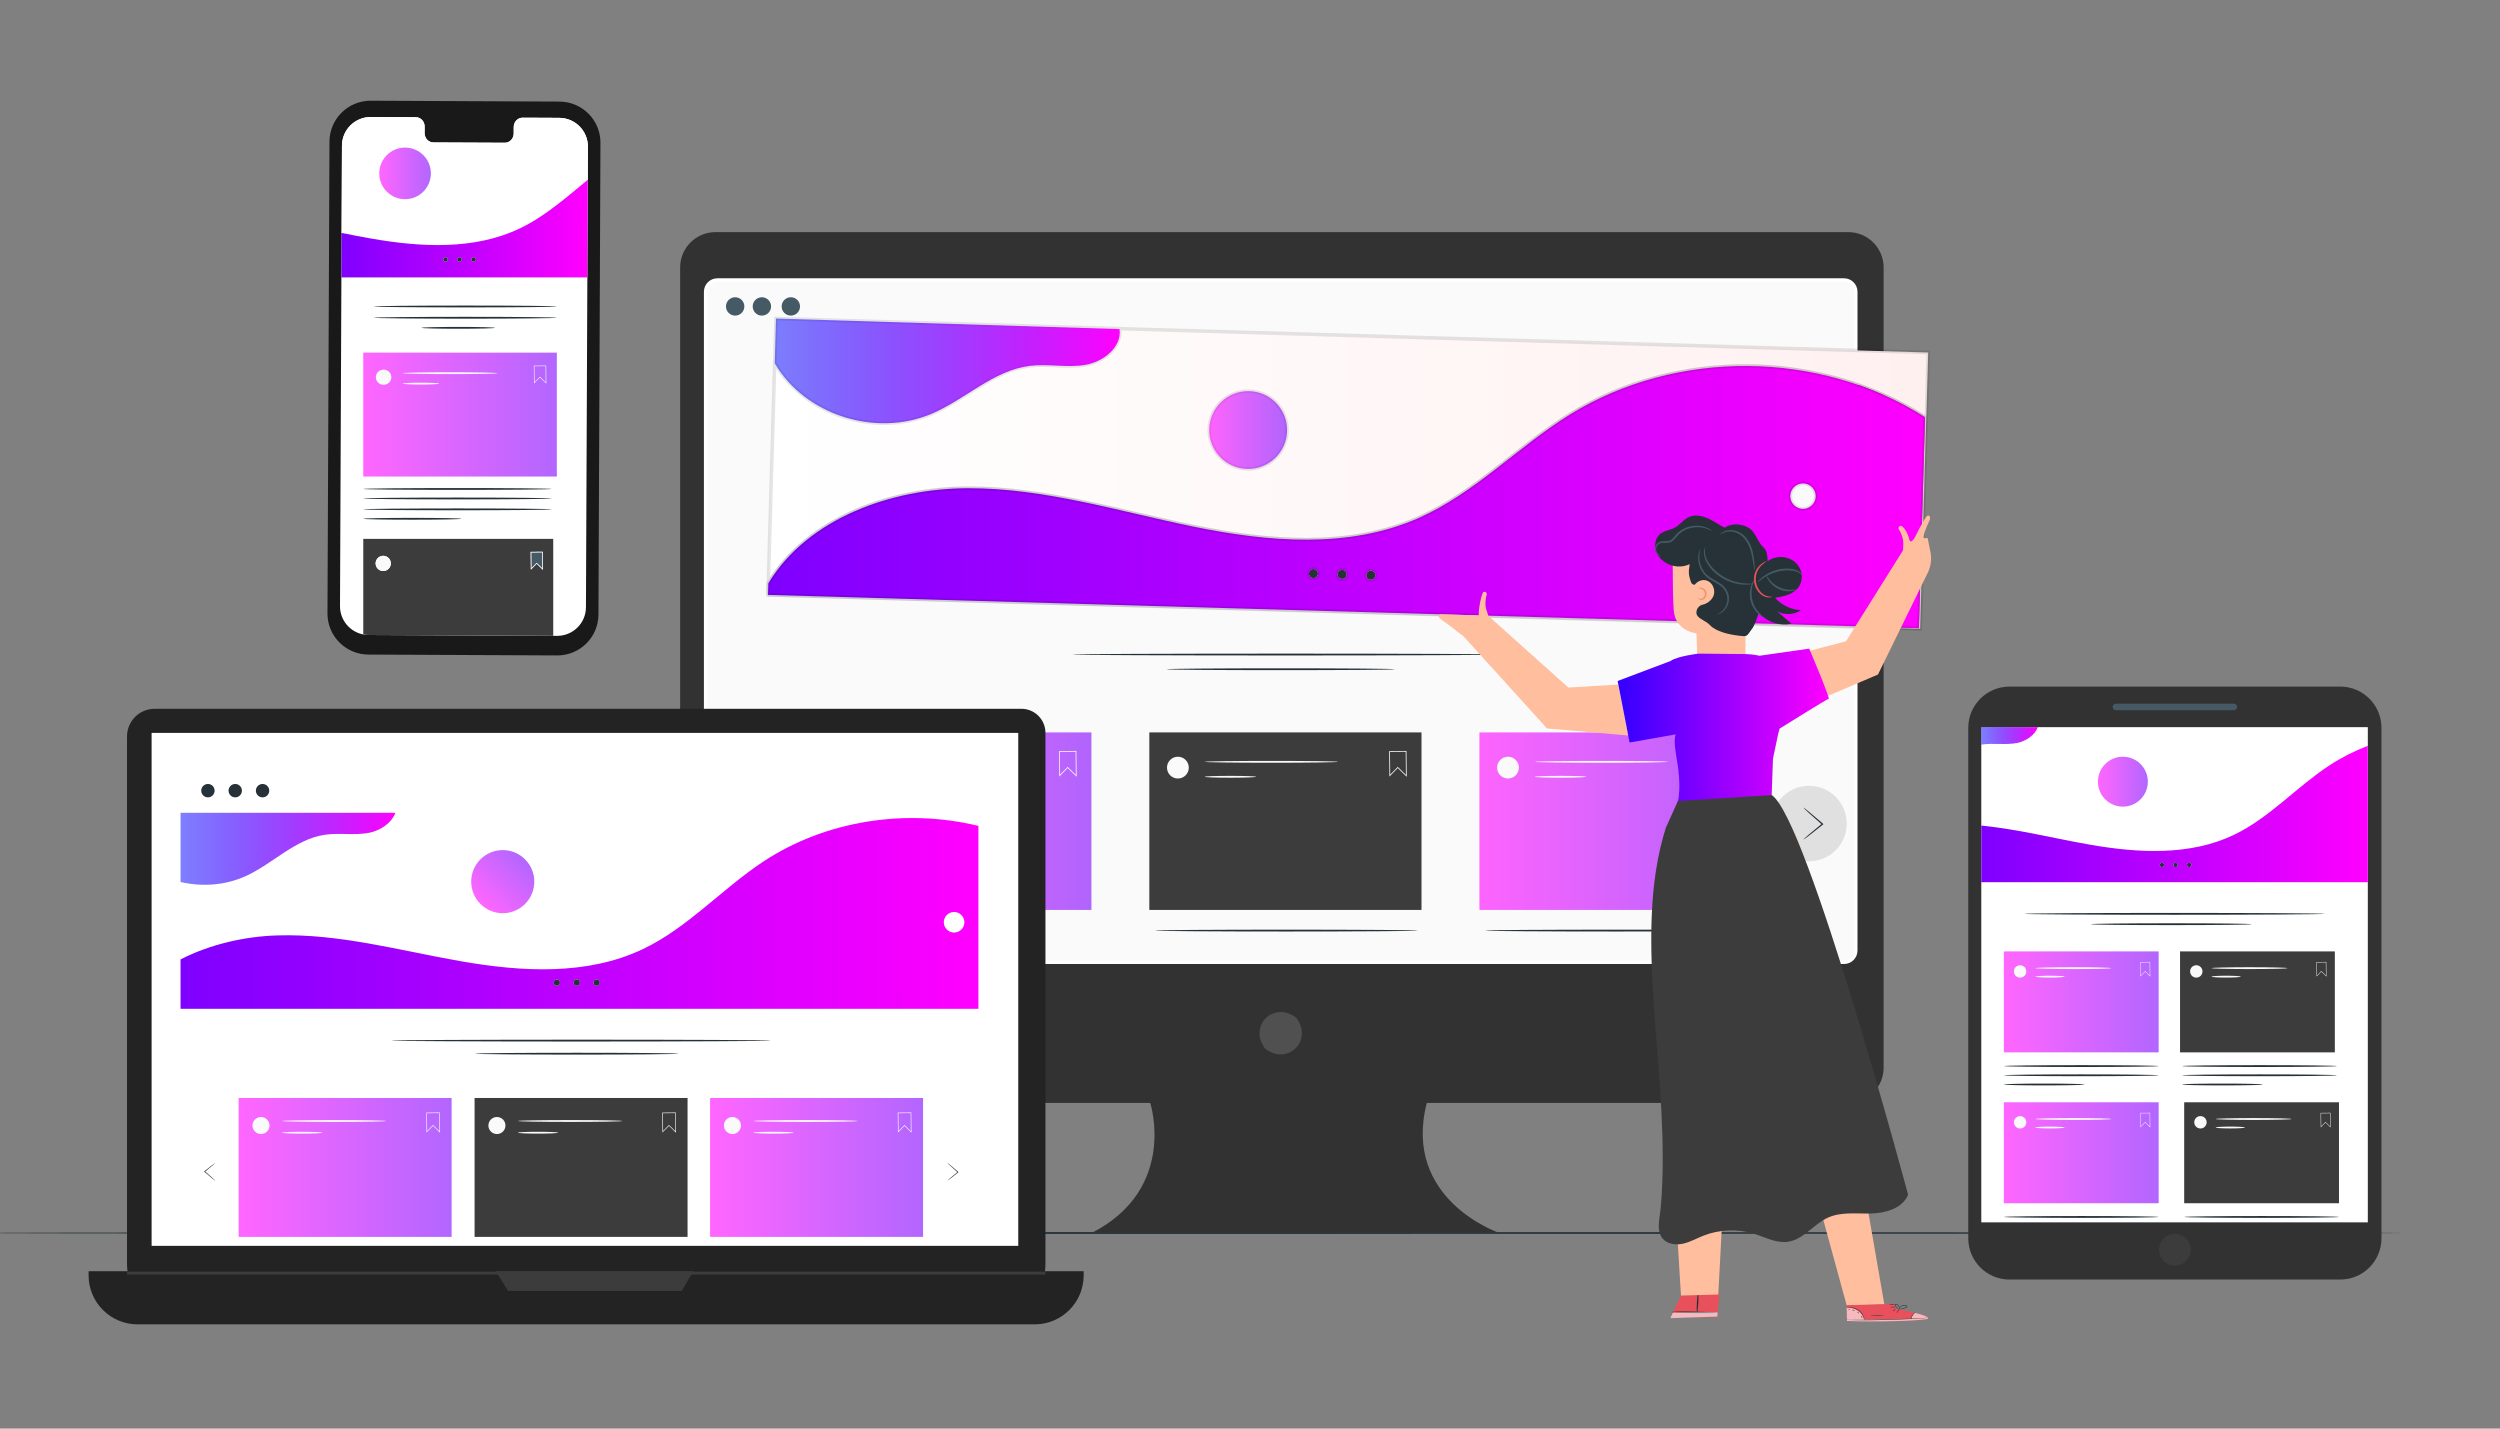 <?xml version="1.0" encoding="UTF-8" standalone="no"?>
<!-- Generator: Adobe Illustrator 27.5.0, SVG Export Plug-In . SVG Version: 6.00 Build 0)  -->

<svg
   version="1.1"
   x="0px"
   y="0px"
   viewBox="0 0 700 400"
   xml:space="preserve"
   id="svg881"
   sodipodi:docname="responsive.svg"
   width="700"
   height="400"
   inkscape:version="1.3.2 (091e20e, 2023-11-25, custom)"
   xmlns:inkscape="http://www.inkscape.org/namespaces/inkscape"
   xmlns:sodipodi="http://sodipodi.sourceforge.net/DTD/sodipodi-0.dtd"
   xmlns:xlink="http://www.w3.org/1999/xlink"
   xmlns="http://www.w3.org/2000/svg"
   xmlns:svg="http://www.w3.org/2000/svg"><rect x="0" y="0" width="700" height="400" fill="#808080" stroke="none"/><defs
   id="defs881"><linearGradient
     id="linearGradient984"
     inkscape:collect="always"><stop
       style="stop-color:#0000ff;stop-opacity:0.503;"
       offset="0"
       id="stop983" /><stop
       style="stop-color:#ff00ff;stop-opacity:1;"
       offset="1"
       id="stop984" /></linearGradient><linearGradient
     id="linearGradient982"
     inkscape:collect="always"><stop
       style="stop-color:#3200ff;stop-opacity:1;"
       offset="0"
       id="stop981" /><stop
       style="stop-color:#ff00ff;stop-opacity:1;"
       offset="1"
       id="stop982" /></linearGradient><linearGradient
     id="linearGradient913"
     inkscape:collect="always"><stop
       style="stop-color:#000000;stop-opacity:1;"
       offset="0"
       id="stop913" /><stop
       style="stop-color:#000000;stop-opacity:0;"
       offset="1"
       id="stop914" /></linearGradient><linearGradient
     id="linearGradient892"
     inkscape:collect="always"><stop
       style="stop-color:#ff00ff;stop-opacity:0.6;"
       offset="0"
       id="stop892" /><stop
       style="stop-color:#7f00ff;stop-opacity:0.6;"
       offset="1"
       id="stop891" /></linearGradient><linearGradient
     id="linearGradient890"
     inkscape:collect="always"><stop
       style="stop-color:#ffffff;stop-opacity:1;"
       offset="0"
       id="stop889" /><stop
       style="stop-color:#fff0f0;stop-opacity:1;"
       offset="1"
       id="stop890" /></linearGradient><linearGradient
     id="linearGradient884"
     inkscape:collect="always"><stop
       style="stop-color:#7f00ff;stop-opacity:1;"
       offset="0"
       id="stop884" /><stop
       style="stop-color:#ff00ff;stop-opacity:1;"
       offset="1"
       id="stop885" /></linearGradient><linearGradient
     inkscape:collect="always"
     xlink:href="#linearGradient884"
     id="linearGradient885"
     x1="256.993"
     y1="218.988"
     x2="580.953"
     y2="218.988"
     gradientUnits="userSpaceOnUse" /><linearGradient
     inkscape:collect="always"
     xlink:href="#linearGradient984"
     id="linearGradient887"
     x1="258.871"
     y1="183.66"
     x2="355.483"
     y2="183.66"
     gradientUnits="userSpaceOnUse" /><linearGradient
     inkscape:collect="always"
     xlink:href="#linearGradient890"
     id="linearGradient889"
     x1="256.993"
     y1="212.447"
     x2="581.842"
     y2="212.447"
     gradientUnits="userSpaceOnUse"
     spreadMethod="reflect" /><linearGradient
     inkscape:collect="always"
     xlink:href="#linearGradient892"
     id="linearGradient894"
     x1="380.533"
     y1="200.219"
     x2="402.333"
     y2="200.219"
     gradientUnits="userSpaceOnUse" /><linearGradient
     inkscape:collect="always"
     xlink:href="#linearGradient884"
     id="linearGradient910"
     x1="142.66"
     y1="122.323"
     x2="211.643"
     y2="122.323"
     gradientUnits="userSpaceOnUse" /><linearGradient
     inkscape:collect="always"
     xlink:href="#linearGradient892"
     id="linearGradient912"
     x1="153.256"
     y1="106.87"
     x2="167.714"
     y2="106.87"
     gradientUnits="userSpaceOnUse" /><linearGradient
     inkscape:collect="always"
     xlink:href="#linearGradient913"
     id="linearGradient914"
     x1="73.066"
     y1="303.723"
     x2="296.464"
     y2="303.723"
     gradientUnits="userSpaceOnUse" /><linearGradient
     inkscape:collect="always"
     xlink:href="#linearGradient884"
     id="linearGradient916"
     x1="73.066"
     y1="309.988"
     x2="296.464"
     y2="309.988"
     gradientUnits="userSpaceOnUse" /><linearGradient
     inkscape:collect="always"
     xlink:href="#linearGradient892"
     id="linearGradient918"
     x1="73.066"
     y1="291.889"
     x2="133.218"
     y2="291.889"
     gradientUnits="userSpaceOnUse" /><linearGradient
     inkscape:collect="always"
     xlink:href="#linearGradient892"
     id="linearGradient920"
     x1="154.492"
     y1="301.105"
     x2="172.164"
     y2="301.105"
     gradientUnits="userSpaceOnUse" /><linearGradient
     inkscape:collect="always"
     xlink:href="#linearGradient892"
     id="linearGradient922"
     x1="154.495"
     y1="301.106"
     x2="172.167"
     y2="301.106"
     gradientUnits="userSpaceOnUse" /><linearGradient
     inkscape:collect="always"
     xlink:href="#linearGradient884"
     id="linearGradient924"
     x1="583.411"
     y1="294.432"
     x2="691.636"
     y2="294.432"
     gradientUnits="userSpaceOnUse" /><linearGradient
     inkscape:collect="always"
     xlink:href="#linearGradient892"
     id="linearGradient926"
     x1="616.063"
     y1="285.377"
     x2="630.043"
     y2="285.377"
     gradientUnits="userSpaceOnUse" /><linearGradient
     inkscape:collect="always"
     xlink:href="#linearGradient892"
     id="linearGradient928"
     x1="583.411"
     y1="272.562"
     x2="599.231"
     y2="272.562"
     gradientUnits="userSpaceOnUse" /><linearGradient
     inkscape:collect="always"
     xlink:href="#linearGradient892"
     id="linearGradient932"
     x1="148.784"
     y1="174.409"
     x2="202.978"
     y2="174.409"
     gradientUnits="userSpaceOnUse" /><linearGradient
     inkscape:collect="always"
     xlink:href="#linearGradient892"
     id="linearGradient937"
     x1="89.327"
     y1="381.111"
     x2="148.961"
     y2="381.111"
     gradientUnits="userSpaceOnUse" /><linearGradient
     inkscape:collect="always"
     xlink:href="#linearGradient892"
     id="linearGradient940"
     x1="221.333"
     y1="381.111"
     x2="280.967"
     y2="381.111"
     gradientUnits="userSpaceOnUse" /><linearGradient
     inkscape:collect="always"
     xlink:href="#linearGradient892"
     id="linearGradient942"
     x1="589.73"
     y1="347.036"
     x2="633.072"
     y2="347.036"
     gradientUnits="userSpaceOnUse" /><linearGradient
     inkscape:collect="always"
     xlink:href="#linearGradient892"
     id="linearGradient944"
     x1="589.73"
     y1="389.28"
     x2="633.072"
     y2="389.28"
     gradientUnits="userSpaceOnUse" /><linearGradient
     inkscape:collect="always"
     xlink:href="#linearGradient892"
     id="linearGradient946"
     x1="456.189"
     y1="309.738"
     x2="532.399"
     y2="309.738"
     gradientUnits="userSpaceOnUse" /><linearGradient
     inkscape:collect="always"
     xlink:href="#linearGradient892"
     id="linearGradient949"
     x1="271.334"
     y1="309.738"
     x2="347.544"
     y2="309.738"
     gradientUnits="userSpaceOnUse" /><linearGradient
     inkscape:collect="always"
     xlink:href="#linearGradient982"
     id="linearGradient951"
     x1="494.89"
     y1="293.029"
     x2="554.008"
     y2="293.029"
     gradientUnits="userSpaceOnUse" /><linearGradient
     inkscape:collect="always"
     xlink:href="#linearGradient984"
     id="linearGradient985"
     gradientUnits="userSpaceOnUse"
     x1="73.066"
     y1="291.889"
     x2="133.218"
     y2="291.889" /><linearGradient
     inkscape:collect="always"
     xlink:href="#linearGradient984"
     id="linearGradient986"
     gradientUnits="userSpaceOnUse"
     x1="583.411"
     y1="272.562"
     x2="599.231"
     y2="272.562" /></defs><sodipodi:namedview
   id="namedview881"
   pagecolor="#ffffff"
   bordercolor="#000000"
   borderopacity="0.25"
   inkscape:showpageshadow="2"
   inkscape:pageopacity="0.0"
   inkscape:pagecheckerboard="0"
   inkscape:deskcolor="#d1d1d1"
   inkscape:zoom="0.69107905"
   inkscape:cx="544.80019"
   inkscape:cy="197.5172"
   inkscape:window-width="1600"
   inkscape:window-height="1129"
   inkscape:window-x="1192"
   inkscape:window-y="468"
   inkscape:window-maximized="1"
   inkscape:current-layer="svg881" />

<g
   id="Background_Simple"
   style="display:none">
	<path
   style="display:inline;fill:#f5f5f5"
   d="m 660.903,134.897 c 0.955,3.952 1.714,7.95 2.16,11.985 7.827,70.689 -28.861,141.834 -87.161,183.704 -60.122,43.179 -139.594,62.866 -220.965,59.401 -61.319,-2.611 -128.665,-28.068 -167.158,-65.855 -38.493,-37.787 -50.43,-102.312 -30.723,-153.274 7.101,-18.363 29.979,-41.338 48.616,-48.864 33.343,-13.464 53.261,-10.337 93.429,1.794 31.394,9.481 65.153,26.573 93.538,11.688 21.81,-11.437 32.663,-35.215 48.453,-53.666 26.849,-31.373 71.129,-47.806 113.523,-42.13 6.359,0.851 12.645,2.196 18.801,3.994 43.803,12.792 77.086,48.195 87.487,91.223 z"
   id="path444" />
</g>
<g
   id="Floor"
   transform="translate(-41.951,-79.809)">
	<g
   id="g446">
		<g
   id="g445">
			<path
   style="fill:#263238"
   d="m 715.418,425.051 c 0,0.144 -153.325,0.26 -342.416,0.26 -189.157,0 -342.449,-0.117 -342.449,-0.26 0,-0.144 153.292,-0.26 342.449,-0.26 189.092,0 342.416,0.117 342.416,0.26 z"
   id="path445" />
		</g>
	</g>
</g>
<g
   id="Device_4"
   transform="translate(-28.649,-66.508)">
	<g
   id="g529">
		<g
   id="g457">
			<g
   id="g456">
				<g
   id="g455">
					<g
   id="g448">
						<g
   id="g447">
							<path
   style="fill:#323232;fill-opacity:1"
   d="m 683.908,424.784 h -92.596 c -6.378,0 -11.549,-5.171 -11.549,-11.549 V 270.301 c 0,-6.378 5.171,-11.549 11.549,-11.549 h 92.597 c 6.379,0 11.549,5.171 11.549,11.549 v 142.933 c 0,6.379 -5.171,11.55 -11.55,11.55 z"
   id="path446" />
						</g>
					</g>
					<g
   id="g450">
						<g
   id="g449">
							<rect
   x="583.411"
   y="270.111"
   style="fill:#ffffff"
   width="108.225"
   height="138.657"
   id="rect448" />
						</g>
					</g>
					<g
   id="g452">
						<g
   id="g451">
							<path
   style="fill:#3c3c3c;fill-opacity:1"
   d="m 642.049,416.441 c 0,2.452 -1.987,4.439 -4.439,4.439 -2.452,0 -4.439,-1.988 -4.439,-4.439 0,-2.452 1.987,-4.439 4.439,-4.439 2.452,0 4.439,1.988 4.439,4.439 z"
   id="path450" />
						</g>
					</g>
					<g
   id="g454">
						<g
   id="g453">
							<path
   style="fill:#455a64"
   d="m 654.128,265.368 h -33.035 c -0.5,0 -0.905,-0.405 -0.905,-0.905 v -0.023 c 0,-0.5 0.405,-0.905 0.905,-0.905 h 33.035 c 0.5,0 0.905,0.405 0.905,0.905 v 0.023 c 0,0.499 -0.405,0.905 -0.905,0.905 z"
   id="path452" />
						</g>
					</g>
				</g>
			</g>
		</g>
		<g
   id="g466">
			<g
   id="g458">
				<rect
   x="639.06"
   y="332.902"
   style="fill:#3c3c3c;fill-opacity:1"
   width="43.342"
   height="28.269"
   id="rect457" />
			</g>
			<g
   id="g459">
				<path
   style="fill:#fafafa"
   d="m 645.346,338.508 c 0,0.959 -0.777,1.736 -1.737,1.736 -0.959,0 -1.736,-0.777 -1.736,-1.736 0,-0.959 0.777,-1.736 1.736,-1.736 0.96,-10e-4 1.737,0.776 1.737,1.736 z"
   id="path458" />
			</g>
			<g
   id="g461">
				<g
   id="g460">
					<path
   style="fill:#fafafa"
   d="m 680.051,339.969 -1.427,-1.397 -1.326,1.355 -0.043,-4.048 2.752,-0.03 z m -1.429,-1.573 0.045,0.043 1.257,1.23 -0.04,-3.694 -2.503,0.027 0.039,3.623 z"
   id="path459" />
				</g>
			</g>
			<g
   id="g463">
				<g
   id="g462">
					<path
   style="fill:#fafafa"
   d="m 669.134,337.586 c 0,0.144 -4.76,0.26 -10.631,0.26 -5.873,0 -10.632,-0.116 -10.632,-0.26 0,-0.144 4.759,-0.26 10.632,-0.26 5.871,0 10.631,0.117 10.631,0.26 z"
   id="path461" />
				</g>
			</g>
			<g
   id="g465">
				<g
   id="g464">
					<path
   style="fill:#fafafa"
   d="m 656.068,339.969 c 0,0.144 -1.835,0.26 -4.098,0.26 -2.264,0 -4.099,-0.117 -4.099,-0.26 0,-0.143 1.835,-0.26 4.099,-0.26 2.263,0 4.098,0.116 4.098,0.26 z"
   id="path463" />
				</g>
			</g>
		</g>
		<g
   id="g478">
			
			<g
   id="g469"
   style="fill:url(#linearGradient924)">
				<g
   id="g468"
   style="fill:url(#linearGradient924)">
					<path
   style="fill:url(#linearGradient924)"
   d="m 654.068,300.302 c -12.368,5.892 -26.844,5.058 -40.338,2.695 -10.099,-1.768 -20.157,-4.327 -30.319,-5.329 v 15.863 h 108.225 v -38.198 c -3.799,1.46 -7.447,3.309 -10.858,5.554 -9.213,6.065 -16.752,14.671 -26.71,19.415 z m -20.073,8.989 c -0.332,0 -0.601,-0.269 -0.601,-0.601 0,-0.332 0.269,-0.601 0.601,-0.601 0.332,0 0.601,0.269 0.601,0.601 0,0.332 -0.269,0.601 -0.601,0.601 z m 3.81,0 c -0.332,0 -0.601,-0.269 -0.601,-0.601 0,-0.332 0.269,-0.601 0.601,-0.601 0.332,0 0.601,0.269 0.601,0.601 -10e-4,0.332 -0.27,0.601 -0.601,0.601 z m 3.809,0 c -0.332,0 -0.601,-0.269 -0.601,-0.601 0,-0.332 0.269,-0.601 0.601,-0.601 0.332,0 0.601,0.269 0.601,0.601 0,0.332 -0.269,0.601 -0.601,0.601 z"
   id="path467" />
				</g>
			</g>
			
			<g
   id="g472">
				<path
   style="fill:#263238"
   d="m 633.995,308.089 c -0.332,0 -0.601,0.269 -0.601,0.601 0,0.332 0.269,0.601 0.601,0.601 0.332,0 0.601,-0.269 0.601,-0.601 0,-0.332 -0.269,-0.601 -0.601,-0.601 z"
   id="path471" />
			</g>
			<g
   id="g473">
				<path
   style="fill:#263238"
   d="m 637.805,308.089 c -0.332,0 -0.601,0.269 -0.601,0.601 0,0.332 0.269,0.601 0.601,0.601 0.332,0 0.601,-0.269 0.601,-0.601 -10e-4,-0.332 -0.27,-0.601 -0.601,-0.601 z"
   id="path472" />
			</g>
			<g
   id="g474">
				<path
   style="fill:#263238"
   d="m 641.614,308.089 c -0.332,0 -0.601,0.269 -0.601,0.601 0,0.332 0.269,0.601 0.601,0.601 0.332,0 0.601,-0.269 0.601,-0.601 0,-0.332 -0.269,-0.601 -0.601,-0.601 z"
   id="path473" />
			</g>
			<g
   id="g475"
   style="fill:url(#linearGradient926)">
				<circle
   style="fill:url(#linearGradient926)"
   cx="623.053"
   cy="285.377"
   r="6.99"
   id="circle474" />
			</g>
			
			<g
   id="g477"
   style="fill:url(#linearGradient928)">
				<path
   style="fill:url(#linearGradient986)"
   d="m 593.419,274.54 c 2.484,-0.478 5.006,-2.191 5.812,-4.429 h -15.82 v 4.903 c 0.04,-0.007 0.079,-0.017 0.12,-0.024 3.266,-0.499 6.643,0.175 9.888,-0.45 z"
   id="path476" />
			</g>
		</g>
		<g
   id="g480">
			<g
   id="g479">
				<path
   style="fill:#263238"
   d="m 679.589,322.384 c 0,0.144 -18.835,0.26 -42.064,0.26 -23.237,0 -42.068,-0.117 -42.068,-0.26 0,-0.144 18.831,-0.26 42.068,-0.26 23.229,0 42.064,0.116 42.064,0.26 z"
   id="path478" />
			</g>
		</g>
		<g
   id="g482">
			<g
   id="g481">
				<path
   style="fill:#263238"
   d="m 659.131,325.283 c 0,0.144 -10.091,0.26 -22.536,0.26 -12.449,0 -22.538,-0.117 -22.538,-0.26 0,-0.143 10.089,-0.26 22.538,-0.26 12.445,-0.001 22.536,0.116 22.536,0.26 z"
   id="path480" />
			</g>
		</g>
		<g
   id="g498">
			<g
   id="g491">
				<g
   id="g483">
					<rect
   x="589.73"
   y="332.902"
   style="fill:url(#linearGradient942)"
   width="43.342"
   height="28.269"
   id="rect482" />
				</g>
				<g
   id="g484">
					<path
   style="fill:#fafafa"
   d="m 596.016,338.508 c 0,0.959 -0.777,1.736 -1.736,1.736 -0.959,0 -1.736,-0.777 -1.736,-1.736 0,-0.959 0.777,-1.736 1.736,-1.736 0.958,-10e-4 1.736,0.776 1.736,1.736 z"
   id="path483" />
				</g>
				<g
   id="g486">
					<g
   id="g485">
						<path
   style="fill:#fafafa"
   d="m 630.721,339.969 -1.427,-1.397 -1.326,1.355 -0.043,-4.048 2.752,-0.03 z m -1.429,-1.573 0.045,0.043 1.256,1.23 -0.04,-3.694 -2.503,0.027 0.039,3.623 z"
   id="path484" />
					</g>
				</g>
				<g
   id="g488">
					<g
   id="g487">
						<path
   style="fill:#fafafa"
   d="m 619.804,337.586 c 0,0.144 -4.76,0.26 -10.631,0.26 -5.873,0 -10.632,-0.116 -10.632,-0.26 0,-0.144 4.759,-0.26 10.632,-0.26 5.871,0 10.631,0.117 10.631,0.26 z"
   id="path486" />
					</g>
				</g>
				<g
   id="g490">
					<g
   id="g489">
						<path
   style="fill:#fafafa"
   d="m 606.738,339.969 c 0,0.144 -1.835,0.26 -4.098,0.26 -2.264,0 -4.099,-0.117 -4.099,-0.26 0,-0.143 1.835,-0.26 4.099,-0.26 2.263,0 4.098,0.116 4.098,0.26 z"
   id="path488" />
					</g>
				</g>
			</g>
			<g
   id="g493">
				<g
   id="g492">
					<path
   style="fill:#263238"
   d="m 633.072,365.011 c 0,0.144 -9.703,0.26 -21.67,0.26 -11.971,0 -21.672,-0.117 -21.672,-0.26 0,-0.143 9.701,-0.26 21.672,-0.26 11.967,-10e-4 21.67,0.116 21.67,0.26 z"
   id="path491" />
				</g>
			</g>
			<g
   id="g495">
				<g
   id="g494">
					<path
   style="fill:#263238"
   d="m 633.072,367.589 c 0,0.144 -9.703,0.26 -21.67,0.26 -11.971,0 -21.672,-0.117 -21.672,-0.26 0,-0.143 9.701,-0.26 21.672,-0.26 11.967,0 21.67,0.116 21.67,0.26 z"
   id="path493" />
				</g>
			</g>
			<g
   id="g497">
				<g
   id="g496">
					<path
   style="fill:#263238"
   d="m 612.316,370.167 c 0,0.144 -5.057,0.26 -11.293,0.26 -6.238,0 -11.294,-0.117 -11.294,-0.26 0,-0.144 5.055,-0.26 11.294,-0.26 6.237,0 11.293,0.116 11.293,0.26 z"
   id="path495" />
				</g>
			</g>
		</g>
		<g
   id="g510">
			<g
   id="g507">
				<g
   id="g499"
   style="fill:url(#linearGradient944)">
					<rect
   x="589.73"
   y="375.146"
   style="fill:url(#linearGradient944)"
   width="43.342"
   height="28.269"
   id="rect498" />
				</g>
				<g
   id="g500">
					<path
   style="fill:#fafafa"
   d="m 596.016,380.751 c 0,0.959 -0.777,1.736 -1.736,1.736 -0.959,0 -1.736,-0.777 -1.736,-1.736 0,-0.959 0.777,-1.737 1.736,-1.737 0.958,0 1.736,0.778 1.736,1.737 z"
   id="path499" />
				</g>
				<g
   id="g502">
					<g
   id="g501">
						<path
   style="fill:#fafafa"
   d="m 630.721,382.212 -1.427,-1.397 -1.326,1.355 -0.043,-4.048 2.752,-0.029 z m -1.429,-1.572 0.045,0.043 1.256,1.23 -0.04,-3.694 -2.503,0.027 0.039,3.623 z"
   id="path500" />
					</g>
				</g>
				<g
   id="g504">
					<g
   id="g503">
						<path
   style="fill:#fafafa"
   d="m 619.804,379.83 c 0,0.144 -4.76,0.26 -10.631,0.26 -5.873,0 -10.632,-0.117 -10.632,-0.26 0,-0.143 4.759,-0.26 10.632,-0.26 5.871,0 10.631,0.116 10.631,0.26 z"
   id="path502" />
					</g>
				</g>
				<g
   id="g506">
					<g
   id="g505">
						<path
   style="fill:#fafafa"
   d="m 606.738,382.212 c 0,0.144 -1.835,0.26 -4.098,0.26 -2.264,0 -4.099,-0.117 -4.099,-0.26 0,-0.144 1.835,-0.26 4.099,-0.26 2.263,0 4.098,0.117 4.098,0.26 z"
   id="path504" />
					</g>
				</g>
			</g>
			<g
   id="g509">
				<g
   id="g508">
					<path
   style="fill:#263238"
   d="m 633.072,407.254 c 0,0.144 -9.703,0.26 -21.67,0.26 -11.971,0 -21.672,-0.117 -21.672,-0.26 0,-0.143 9.701,-0.26 21.672,-0.26 11.967,0 21.67,0.117 21.67,0.26 z"
   id="path507" />
				</g>
			</g>
		</g>
		<g
   id="g522">
			<g
   id="g519">
				<g
   id="g511">
					<rect
   x="640.224"
   y="375.146"
   style="fill:#3c3c3c;fill-opacity:1"
   width="43.342"
   height="28.269"
   id="rect510" />
				</g>
				<g
   id="g512">
					<path
   style="fill:#fafafa"
   d="m 646.51,380.751 c 0,0.959 -0.777,1.736 -1.736,1.736 -0.959,0 -1.737,-0.777 -1.737,-1.736 0,-0.959 0.778,-1.737 1.737,-1.737 0.959,0 1.736,0.778 1.736,1.737 z"
   id="path511" />
				</g>
				<g
   id="g514">
					<g
   id="g513">
						<path
   style="fill:#fafafa"
   d="m 681.215,382.212 -1.427,-1.397 -1.326,1.355 -0.043,-4.048 2.752,-0.029 z m -1.429,-1.572 0.045,0.043 1.257,1.23 -0.04,-3.694 -2.503,0.027 0.039,3.623 z"
   id="path512" />
					</g>
				</g>
				<g
   id="g516">
					<g
   id="g515">
						<path
   style="fill:#fafafa"
   d="m 670.298,379.83 c 0,0.144 -4.76,0.26 -10.631,0.26 -5.873,0 -10.632,-0.117 -10.632,-0.26 0,-0.143 4.759,-0.26 10.632,-0.26 5.871,0 10.631,0.116 10.631,0.26 z"
   id="path514" />
					</g>
				</g>
				<g
   id="g518">
					<g
   id="g517">
						<path
   style="fill:#fafafa"
   d="m 657.233,382.212 c 0,0.144 -1.835,0.26 -4.098,0.26 -2.264,0 -4.099,-0.117 -4.099,-0.26 0,-0.144 1.835,-0.26 4.099,-0.26 2.262,0 4.098,0.117 4.098,0.26 z"
   id="path516" />
					</g>
				</g>
			</g>
			<g
   id="g521">
				<g
   id="g520">
					<path
   style="fill:#263238"
   d="m 683.567,407.254 c 0,0.144 -9.703,0.26 -21.67,0.26 -11.971,0 -21.672,-0.117 -21.672,-0.26 0,-0.143 9.701,-0.26 21.672,-0.26 11.966,0 21.67,0.117 21.67,0.26 z"
   id="path519" />
				</g>
			</g>
		</g>
		<g
   id="g524">
			<g
   id="g523">
				<path
   style="fill:#263238"
   d="m 682.994,365.011 c 0,0.144 -9.703,0.26 -21.67,0.26 -11.971,0 -21.672,-0.117 -21.672,-0.26 0,-0.143 9.701,-0.26 21.672,-0.26 11.967,-10e-4 21.67,0.116 21.67,0.26 z"
   id="path522" />
			</g>
		</g>
		<g
   id="g526">
			<g
   id="g525">
				<path
   style="fill:#263238"
   d="m 682.994,367.589 c 0,0.144 -9.703,0.26 -21.67,0.26 -11.971,0 -21.672,-0.117 -21.672,-0.26 0,-0.143 9.701,-0.26 21.672,-0.26 11.967,0 21.67,0.116 21.67,0.26 z"
   id="path524" />
			</g>
		</g>
		<g
   id="g528">
			<g
   id="g527">
				<path
   style="fill:#263238"
   d="m 662.238,370.167 c 0,0.144 -5.057,0.26 -11.293,0.26 -6.238,0 -11.294,-0.117 -11.294,-0.26 0,-0.144 5.055,-0.26 11.294,-0.26 6.237,0 11.293,0.116 11.293,0.26 z"
   id="path526" />
			</g>
		</g>
	</g>
	
</g>
<g
   id="Device_3"
   transform="translate(-41.951,-79.809)">
	<g
   id="g598">
		<g
   id="g553">
			<g
   id="g538">
				<g
   id="g534">
					<g
   id="g533">
						<g
   id="g532">
							<path
   style="fill:#323232;fill-opacity:1"
   d="M 559.467,144.803 H 242.29 c -5.468,0 -9.901,4.432 -9.901,9.9 v 224.029 c 0,5.468 4.432,9.901 9.901,9.901 h 121.732 c 0,0 7.743,23.945 -16.261,36.334 h 113.826 c 0,0 -27.102,-9.292 -20.133,-36.334 h 118.015 c 5.467,0 9.9,-4.433 9.9,-9.9 v -224.03 c -10e-4,-5.468 -4.434,-9.9 -9.902,-9.9 z"
   id="path531" />
						</g>
					</g>
				</g>
				<g
   id="g537">
					<g
   id="g536">
						<g
   id="g535">
							<path
   style="fill:#505050;fill-opacity:1"
   d="m 405.113,365.072 c 4.315,6.166 -2.438,12.919 -8.606,8.605 -0.203,-0.143 -0.388,-0.328 -0.53,-0.531 -4.303,-6.165 2.442,-12.909 8.606,-8.605 0.203,0.143 0.388,0.327 0.53,0.531 z"
   id="path534" />
						</g>
					</g>
				</g>
			</g>
			<g
   id="g552">
				<g
   id="g551">
					<g
   id="g541">
						<g
   id="g540">
							<g
   id="g539">
								<path
   style="fill:#fafafa"
   d="M 558.277,349.232 H 242.82 c -1.808,0 -3.273,-1.465 -3.273,-3.273 V 161.505 c 0,-1.808 1.465,-3.273 3.273,-3.273 h 315.458 c 1.807,0 3.272,1.465 3.272,3.272 V 345.96 c -10e-4,1.807 -1.466,3.272 -3.273,3.272 z"
   id="path538" />
								<path
   style="fill:#ffffff"
   d="M 558.277,349.732 H 242.819 c -2.081,0 -3.773,-1.692 -3.773,-3.773 V 161.505 c 0,-2.081 1.692,-3.773 3.773,-3.773 h 315.457 c 2.08,0 3.773,1.692 3.773,3.772 v 184.455 c 0,2.08 -1.692,3.773 -3.772,3.773 z m -315.458,-191 c -1.529,0 -2.773,1.244 -2.773,2.773 V 345.96 c 0,1.528 1.244,2.773 2.773,2.773 h 315.457 c 1.528,0 2.773,-1.244 2.773,-2.773 V 161.504 c 0,-1.529 -1.244,-2.772 -2.773,-2.772 z"
   id="path539" />
							</g>
						</g>
					</g>
					<g
   id="g544">
						<g
   id="g543">
							<g
   id="g542">
								<path
   style="fill:#455a64"
   d="m 265.956,165.608 c 0,1.42 -1.151,2.572 -2.572,2.572 -1.42,0 -2.571,-1.151 -2.571,-2.572 0,-1.421 1.151,-2.571 2.571,-2.571 1.421,0 2.572,1.151 2.572,2.571 z"
   id="path541" />
							</g>
						</g>
					</g>
					<g
   id="g547">
						<g
   id="g546">
							<g
   id="g545">
								<path
   style="fill:#455a64"
   d="m 250.37,165.608 c 0,1.42 -1.151,2.572 -2.572,2.572 -1.42,0 -2.572,-1.151 -2.572,-2.572 0,-1.421 1.152,-2.571 2.572,-2.571 1.421,0 2.572,1.151 2.572,2.571 z"
   id="path544" />
							</g>
						</g>
					</g>
					<g
   id="g550">
						<g
   id="g549">
							<g
   id="g548">
								<path
   style="fill:#455a64"
   d="m 257.851,165.608 c 0,1.42 -1.151,2.572 -2.572,2.572 -1.42,0 -2.572,-1.151 -2.572,-2.572 0,-1.421 1.151,-2.571 2.572,-2.571 1.421,0 2.572,1.151 2.572,2.571 z"
   id="path547" />
							</g>
						</g>
					</g>
				</g>
			</g>
		</g>
		<g
   id="g555">
			<g
   id="g554">
				<path
   style="fill:#263238"
   d="m 461.566,263.08 c 0,0.144 -26.73,0.26 -59.696,0.26 -32.977,0 -59.702,-0.117 -59.702,-0.26 0,-0.144 26.724,-0.26 59.702,-0.26 32.965,0 59.696,0.116 59.696,0.26 z"
   id="path553" />
			</g>
		</g>
		<g
   id="g557">
			<g
   id="g556">
				<path
   style="fill:#263238"
   d="m 432.532,267.194 c 0,0.144 -14.321,0.26 -31.982,0.26 -17.667,0 -31.985,-0.116 -31.985,-0.26 0,-0.144 14.318,-0.26 31.985,-0.26 17.661,0 31.982,0.117 31.982,0.26 z"
   id="path555" />
			</g>
		</g>
		<g
   id="g566">
			<g
   id="g558"
   style="fill:url(#linearGradient949)">
				<rect
   x="271.334"
   y="284.885"
   style="fill:url(#linearGradient949)"
   width="76.21"
   height="49.706"
   id="rect557" />
			</g>
			<g
   id="g559">
				<path
   style="fill:#fafafa"
   d="m 282.387,294.741 c 0,1.686 -1.367,3.053 -3.053,3.053 -1.686,0 -3.053,-1.367 -3.053,-3.053 0,-1.686 1.367,-3.053 3.053,-3.053 1.686,0 3.053,1.367 3.053,3.053 z"
   id="path558" />
			</g>
			<g
   id="g561">
				<g
   id="g560">
					<path
   style="fill:#fafafa"
   d="m 343.41,297.311 -2.509,-2.456 -2.332,2.383 -0.076,-7.117 4.839,-0.052 z m -2.512,-2.765 0.079,0.076 2.209,2.163 -0.07,-6.495 -4.402,0.047 0.068,6.37 z"
   id="path559" />
				</g>
			</g>
			<g
   id="g563">
				<g
   id="g562">
					<path
   style="fill:#fafafa"
   d="m 324.215,293.122 c 0,0.144 -8.37,0.26 -18.693,0.26 -10.326,0 -18.695,-0.117 -18.695,-0.26 0,-0.143 8.368,-0.26 18.695,-0.26 10.322,0 18.693,0.116 18.693,0.26 z"
   id="path561" />
				</g>
			</g>
			<g
   id="g565">
				<g
   id="g564">
					<path
   style="fill:#fafafa"
   d="m 301.24,297.311 c 0,0.144 -3.227,0.26 -7.206,0.26 -3.981,0 -7.207,-0.117 -7.207,-0.26 0,-0.144 3.226,-0.26 7.207,-0.26 3.979,0 7.206,0.116 7.206,0.26 z"
   id="path563" />
				</g>
			</g>
		</g>
		<g
   id="g577">
			<g
   id="g567">
				<rect
   x="363.762"
   y="284.885"
   style="fill:#3c3c3c;fill-opacity:1"
   width="76.21"
   height="49.706"
   id="rect566" />
			</g>
			<g
   id="g569">
				<g
   id="g568">
					<path
   style="fill:#263238"
   d="m 438.973,340.372 c 0,0.144 -16.488,0.26 -36.822,0.26 -20.341,0 -36.826,-0.117 -36.826,-0.26 0,-0.144 16.484,-0.26 36.826,-0.26 20.334,0 36.822,0.117 36.822,0.26 z"
   id="path567" />
				</g>
			</g>
			<g
   id="g570">
				<circle
   style="fill:#fafafa"
   cx="371.762"
   cy="294.741"
   r="3.053"
   id="circle569" />
			</g>
			<g
   id="g572">
				<g
   id="g571">
					<path
   style="fill:#fafafa"
   d="m 435.838,297.311 -2.509,-2.456 -2.332,2.383 -0.076,-7.117 4.839,-0.052 z m -2.513,-2.765 0.079,0.076 2.209,2.163 -0.069,-6.495 -4.402,0.047 0.068,6.37 z"
   id="path570" />
				</g>
			</g>
			<g
   id="g574">
				<g
   id="g573">
					<path
   style="fill:#fafafa"
   d="m 416.642,293.122 c 0,0.144 -8.37,0.26 -18.693,0.26 -10.326,0 -18.695,-0.117 -18.695,-0.26 0,-0.143 8.368,-0.26 18.695,-0.26 10.323,0 18.693,0.116 18.693,0.26 z"
   id="path572" />
				</g>
			</g>
			<g
   id="g576">
				<g
   id="g575">
					<path
   style="fill:#fafafa"
   d="m 393.668,297.311 c 0,0.144 -3.227,0.26 -7.206,0.26 -3.981,0 -7.207,-0.117 -7.207,-0.26 0,-0.144 3.226,-0.26 7.207,-0.26 3.979,0 7.206,0.116 7.206,0.26 z"
   id="path574" />
				</g>
			</g>
		</g>
		<g
   id="g588">
			<g
   id="g578"
   style="fill:url(#linearGradient946)">
				<rect
   x="456.189"
   y="284.885"
   style="fill:url(#linearGradient946)"
   width="76.21"
   height="49.706"
   id="rect577" />
			</g>
			<g
   id="g580">
				<g
   id="g579">
					<path
   style="fill:#263238"
   d="m 531.401,340.372 c 0,0.144 -16.488,0.26 -36.822,0.26 -20.341,0 -36.826,-0.117 -36.826,-0.26 0,-0.144 16.484,-0.26 36.826,-0.26 20.334,0 36.822,0.117 36.822,0.26 z"
   id="path578" />
				</g>
			</g>
			<g
   id="g581">
				<path
   style="fill:#fafafa"
   d="m 467.242,294.741 c 0,1.686 -1.367,3.053 -3.053,3.053 -1.686,0 -3.053,-1.367 -3.053,-3.053 0,-1.686 1.367,-3.053 3.053,-3.053 1.686,0 3.053,1.367 3.053,3.053 z"
   id="path580" />
			</g>
			<g
   id="g583">
				<g
   id="g582">
					<path
   style="fill:#fafafa"
   d="m 528.266,297.311 -2.509,-2.456 -2.332,2.383 -0.076,-7.117 4.839,-0.052 z m -2.513,-2.765 0.079,0.076 2.209,2.163 -0.07,-6.495 -4.402,0.047 0.068,6.37 z"
   id="path581" />
				</g>
			</g>
			<g
   id="g585">
				<g
   id="g584">
					<path
   style="fill:#fafafa"
   d="m 509.07,293.122 c 0,0.144 -8.37,0.26 -18.693,0.26 -10.326,0 -18.695,-0.117 -18.695,-0.26 0,-0.143 8.368,-0.26 18.695,-0.26 10.323,0 18.693,0.116 18.693,0.26 z"
   id="path583" />
				</g>
			</g>
			<g
   id="g587">
				<g
   id="g586">
					<path
   style="fill:#fafafa"
   d="m 486.096,297.311 c 0,0.144 -3.227,0.26 -7.206,0.26 -3.981,0 -7.207,-0.117 -7.207,-0.26 0,-0.144 3.226,-0.26 7.207,-0.26 3.979,0 7.206,0.116 7.206,0.26 z"
   id="path585" />
				</g>
			</g>
		</g>
		<g
   id="g597">
			<g
   id="g592">
				<g
   id="g589">
					<path
   style="fill:#e0e0e0"
   d="m 559.049,310.408 c 0,5.837 -4.732,10.569 -10.569,10.569 -5.837,0 -10.569,-4.732 -10.569,-10.569 0,-5.837 4.732,-10.569 10.569,-10.569 5.837,0 10.569,4.732 10.569,10.569 z"
   id="path588" />
				</g>
				<g
   id="g591">
					<g
   id="g590">
						<path
   style="fill:#263238"
   d="m 546.876,314.909 c -0.032,-0.04 0.536,-0.561 1.485,-1.374 0.948,-0.813 2.275,-1.916 3.759,-3.121 l -0.005,0.288 c -0.023,-0.02 -0.049,-0.042 -0.074,-0.064 -1.461,-1.268 -2.769,-2.431 -3.704,-3.288 -0.935,-0.856 -1.496,-1.406 -1.462,-1.445 0.034,-0.039 0.657,0.439 1.636,1.244 0.979,0.805 2.315,1.937 3.776,3.204 0.025,0.022 0.051,0.044 0.074,0.064 l 0.169,0.147 -0.174,0.141 c -1.485,1.203 -2.839,2.274 -3.83,3.034 -0.99,0.761 -1.618,1.21 -1.65,1.17 z"
   id="path589" />
					</g>
				</g>
			</g>
			<g
   id="g596">
				<g
   id="g593">
					<path
   style="fill:#e0e0e0"
   d="m 243.141,310.408 c 0,-5.837 4.732,-10.569 10.569,-10.569 5.837,0 10.569,4.732 10.569,10.569 0,5.837 -4.732,10.569 -10.569,10.569 -5.837,0 -10.569,-4.732 -10.569,-10.569 z"
   id="path592" />
				</g>
				<g
   id="g595">
					<g
   id="g594">
						<path
   style="fill:#263238"
   d="m 255.314,305.906 c 0.032,0.04 -0.536,0.561 -1.485,1.374 -0.948,0.813 -2.275,1.916 -3.759,3.12 l 0.005,-0.288 c 0.023,0.02 0.049,0.042 0.074,0.064 1.46,1.268 2.769,2.431 3.703,3.288 0.935,0.856 1.496,1.405 1.462,1.445 -0.034,0.039 -0.657,-0.439 -1.636,-1.244 -0.979,-0.805 -2.315,-1.937 -3.776,-3.204 -0.025,-0.022 -0.051,-0.044 -0.074,-0.064 l -0.169,-0.147 0.174,-0.141 c 1.485,-1.203 2.839,-2.274 3.83,-3.034 0.991,-0.76 1.619,-1.209 1.651,-1.169 z"
   id="path593" />
					</g>
				</g>
			</g>
		</g>
	</g>
</g>
<g
   id="Character"
   transform="translate(-41.951,-79.809)">
	<g
   id="g747">
		<g
   id="g613">
			<g
   id="g599"
   style="fill:#ffffff;fill-opacity:1">
				<path
   style="fill:url(#linearGradient889);fill-opacity:1;stroke:#000000;stroke-opacity:0.1"
   d="m 259.234,169.001 -0.361,12.479 0.362,-12.477 96.186,2.955 c 0.697,5.106 -4.6,9.206 -9.687,10.034 -5.086,0.828 -10.318,-0.377 -15.432,0.256 -10.218,1.264 -18.087,9.439 -27.571,13.446 -15.574,6.579 -35.276,0.406 -43.86,-14.16 l -1.878,64.848 0.094,-3.251 c 11.057,-18.276 34.628,-26.59 55.989,-26.621 21.361,-0.03 42.105,6.46 63.03,10.751 20.925,4.291 43.451,6.245 62.993,-2.38 15.735,-6.944 27.873,-20.018 42.507,-29.055 29.714,-18.35 69.941,-18.017 99.347,0.823 l -1.71,59.041 -322.25,-9.308 322.608,9.512 2.241,-77.381 z m 131.884,42.113 c -6.017,-0.174 -10.754,-5.193 -10.58,-11.21 0.174,-6.017 5.193,-10.754 11.211,-10.579 6.017,0.174 10.754,5.193 10.579,11.21 -0.174,6.017 -5.193,10.753 -11.21,10.579 z"
   id="path598" />
			</g>
			<g
   id="g601">
				<g
   id="g600">
					<path
   style="fill:url(#linearGradient885);fill-opacity:1;stroke:#000000;stroke-opacity:0.1"
   d="m 580.953,196.648 c -29.406,-18.84 -69.633,-19.173 -99.347,-0.823 -14.633,9.037 -26.772,22.111 -42.507,29.055 -19.542,8.625 -42.068,6.671 -62.993,2.38 -20.925,-4.291 -41.67,-10.782 -63.03,-10.751 -21.361,0.03 -44.932,8.344 -55.989,26.621 l -0.094,3.251 322.25,9.308 z m -171.281,45.025 c -0.7,-0.02 -1.251,-0.604 -1.231,-1.304 0.02,-0.7 0.604,-1.251 1.304,-1.231 0.7,0.02 1.251,0.604 1.231,1.304 -0.02,0.7 -0.604,1.251 -1.304,1.231 z m 8.038,0.233 c -0.7,-0.02 -1.251,-0.604 -1.231,-1.304 0.02,-0.7 0.604,-1.251 1.304,-1.231 0.7,0.02 1.251,0.604 1.231,1.304 -0.02,0.7 -0.604,1.251 -1.304,1.231 z m 8.039,0.233 c -0.7,-0.02 -1.251,-0.604 -1.231,-1.304 0.02,-0.7 0.604,-1.251 1.304,-1.231 0.7,0.02 1.251,0.604 1.231,1.304 -0.02,0.7 -0.604,1.251 -1.304,1.231 z m 123.48,-20.823 c -1.427,1.346 -3.675,1.281 -5.021,-0.145 -1.346,-1.427 -1.281,-3.675 0.145,-5.021 1.427,-1.346 3.675,-1.281 5.021,0.145 1.347,1.426 1.282,3.674 -0.145,5.021 z"
   id="path599" />
				</g>
			</g>
			
			<g
   id="g604">
				<path
   style="fill:#263238"
   d="m 409.745,239.138 c -0.7,-0.02 -1.284,0.531 -1.304,1.231 -0.02,0.7 0.531,1.284 1.231,1.304 0.7,0.02 1.284,-0.531 1.304,-1.231 0.02,-0.7 -0.531,-1.284 -1.231,-1.304 z"
   id="path603" />
			</g>
			<g
   id="g605">
				<path
   style="fill:#263238"
   d="m 417.784,239.371 c -0.7,-0.02 -1.284,0.531 -1.304,1.231 -0.02,0.7 0.531,1.284 1.231,1.304 0.7,0.02 1.284,-0.531 1.304,-1.231 0.02,-0.7 -0.531,-1.284 -1.231,-1.304 z"
   id="path604" />
			</g>
			<g
   id="g606">
				<path
   style="fill:#263238"
   d="m 425.822,239.604 c -0.7,-0.02 -1.284,0.531 -1.304,1.231 -0.02,0.7 0.531,1.284 1.231,1.304 0.7,0.02 1.284,-0.531 1.304,-1.231 0.02,-0.7 -0.531,-1.284 -1.231,-1.304 z"
   id="path605" />
			</g>
			<g
   id="g607">
				<path
   style="fill:url(#linearGradient887);fill-opacity:1"
   d="m 302.731,195.693 c 9.484,-4.006 17.353,-12.182 27.571,-13.446 5.114,-0.633 10.346,0.572 15.432,-0.256 5.087,-0.828 10.384,-4.928 9.687,-10.034 l -96.186,-2.955 -0.362,12.477 -0.002,0.054 v 0 c 8.583,14.566 28.286,20.739 43.86,14.16 z"
   id="path606" />
			</g>
			<g
   style="opacity:0.3"
   id="g609">
				<g
   id="g608">
					<path
   style="fill:#ffffff;fill-opacity:0"
   d="m 302.731,195.693 c 9.484,-4.006 17.353,-12.182 27.571,-13.446 5.114,-0.633 10.346,0.572 15.432,-0.256 5.087,-0.828 10.384,-4.928 9.687,-10.034 l -96.186,-2.955 -0.362,12.477 -0.002,0.054 v 0 c 8.583,14.566 28.286,20.739 43.86,14.16 z"
   id="path607" />
				</g>
			</g>
			<g
   id="g610"
   style="fill:#6ef0f0;fill-opacity:1">
				<path
   style="fill:url(#linearGradient894);fill-opacity:1"
   d="m 391.749,189.324 c -6.017,-0.174 -11.036,4.562 -11.211,10.579 -0.174,6.017 4.562,11.036 10.58,11.21 6.017,0.174 11.036,-4.562 11.21,-10.579 0.175,-6.016 -4.562,-11.036 -10.579,-11.21 z"
   id="path609" />
			</g>
			
			<g
   id="g612">
				
			</g>
		</g>
		<g
   id="g746">
			<g
   id="g643">
				<g
   id="g614">
					<path
   style="fill:#263238"
   d="m 532.381,256.055 c 2.666,-4.476 3.444,-10.446 4.13,-15.61 0.323,-2.43 0.888,-5.891 -0.818,-7.417 -1.827,-1.635 -1.996,-4.147 -4.097,-5.411 -2.101,-1.263 -4.955,-1.376 -6.944,0.057"
   id="path613" />
				</g>
				<g
   id="g642">
					<g
   id="g622">
						<g
   id="g620">
							<g
   id="g619">
								<g
   id="g618">
									<g
   id="g617">
										<g
   id="g616">
											<g
   id="g615">
												<path
   style="fill:#ffbe9d"
   d="m 524.983,271.914 v 0 c -4.069,0.313 -7.582,-2.82 -7.739,-6.898 -0.151,-3.916 -0.282,-7.875 -0.282,-7.875 0,0 -5.934,-0.556 -6.365,-6.429 -0.431,-5.873 -0.234,-19.431 -0.234,-19.431 v 0 c 6.626,-3.338 14.539,-2.83 20.682,1.33 l -0.366,20.669 v 11.12 c -0.038,3.73 -1.977,7.229 -5.696,7.514 z"
   id="path614" />
											</g>
										</g>
									</g>
								</g>
							</g>
						</g>
						<g
   id="g621">
							<path
   style="fill:#263238"
   d="m 516.451,243.543 c 1.013,-1.256 2.66,-1.755 4.013,-0.876 1.353,0.879 1.873,2.832 1.137,4.268 -0.519,1.013 -1.702,1.931 -2.881,2.178 -1.109,0.232 -1.895,1.303 -1.766,2.428 0.169,1.474 2.621,2.028 3.728,3.248 1.721,1.898 5.499,2.701 8.044,3.002 2.501,0.296 2.199,0.32 3.655,-1.736 1.059,-1.496 1.391,-2.936 1.429,-4.768 0.09,-4.33 0.179,-8.66 0.269,-12.99 0.032,-1.561 0.063,-3.141 -0.296,-4.661 -0.359,-1.52 -1.154,-2.996 -2.458,-3.855 -1.429,-0.94 -3.238,-1.02 -4.865,-1.546 -2.034,-0.658 -3.761,-2.007 -5.665,-2.981 -1.903,-0.974 -4.236,-1.555 -6.147,-0.596 -1.371,0.688 -2.291,2.057 -3.624,2.815 -1.899,1.08 -4.483,0.835 -5.406,3.627 -0.318,0.965 -0.294,2.024 0.032,2.986 1.287,3.799 5.993,5.331 9.382,3.689 0.067,0.644 -0.567,2.076 0.111,4.109 0.216,0.65 0.293,1.64 1.308,1.659"
   id="path620" />
						</g>
					</g>
					<g
   id="g624">
						<g
   id="g623">
							<path
   style="fill:#eb996e"
   d="m 517.502,247.209 c 0.056,-0.039 0.266,0.29 0.734,0.248 0.448,-0.03 1.034,-0.57 1.055,-1.311 0.056,-0.748 -0.507,-1.267 -0.973,-1.43 -0.471,-0.184 -0.817,-0.105 -0.837,-0.185 -0.03,-0.051 0.319,-0.289 0.938,-0.169 0.3,0.06 0.655,0.22 0.944,0.533 0.295,0.309 0.477,0.789 0.447,1.276 -0.028,1 -0.892,1.725 -1.572,1.654 -0.342,-0.024 -0.568,-0.204 -0.669,-0.349 -0.103,-0.149 -0.097,-0.255 -0.067,-0.267 z"
   id="path622" />
						</g>
					</g>
					<g
   id="g625">
						<path
   style="fill:#263238"
   d="m 534.436,239.698 c 1.002,-1.945 2.885,-3.453 5.038,-3.842 2.153,-0.389 4.52,0.42 5.862,2.148 1.341,1.728 1.507,4.327 0.266,6.129 -1.42,2.063 -4.14,2.71 -6.623,3.035 1.804,2.086 4.494,3.378 7.25,3.482 -1.953,1.323 -4.649,1.452 -6.72,0.322 1.346,1.148 2.692,2.296 4.037,3.444 -4.031,0.993 -8.615,-1.216 -10.348,-4.989 -1.734,-3.772 -0.425,-8.69 2.954,-11.102"
   id="path624" />
					</g>
					<g
   id="g627">
						<g
   id="g626">
							<path
   style="fill:#e8505b"
   d="m 538.148,246.891 c 0.047,0.037 -0.81,0.469 -2.095,-0.044 -1.258,-0.46 -2.667,-2.001 -2.943,-4.051 -0.15,-1.011 -0.011,-2.011 0.325,-2.829 0.33,-0.823 0.821,-1.465 1.298,-1.92 0.97,-0.917 1.807,-1.105 1.815,-1.056 0.044,0.082 -0.712,0.39 -1.551,1.313 -0.838,0.888 -1.672,2.542 -1.372,4.418 0.257,1.871 1.472,3.286 2.578,3.789 1.117,0.55 1.939,0.287 1.945,0.38 z"
   id="path625" />
						</g>
					</g>
					<g
   id="g629">
						<g
   id="g628">
							<path
   style="fill:#455a64"
   d="m 546.655,240.989 c -0.068,0.06 -0.499,-0.659 -1.665,-1.092 -1.141,-0.451 -2.917,-0.534 -4.778,-0.154 -1.868,0.38 -3.432,1.184 -4.461,1.892 -1.045,0.698 -1.59,1.274 -1.654,1.212 -0.042,-0.034 0.413,-0.708 1.437,-1.509 1.005,-0.808 2.617,-1.708 4.574,-2.105 1.943,-0.397 3.82,-0.254 5.026,0.325 1.234,0.57 1.58,1.427 1.521,1.431 z"
   id="path627" />
						</g>
					</g>
					<g
   id="g631">
						<g
   id="g630">
							<path
   style="fill:#455a64"
   d="m 544.876,244.93 c 0.019,0.059 -0.504,0.305 -1.423,0.402 -0.909,0.101 -2.232,-0.002 -3.526,-0.607 -1.294,-0.605 -2.221,-1.554 -2.727,-2.317 -0.514,-0.768 -0.66,-1.327 -0.604,-1.35 0.073,-0.035 0.336,0.456 0.898,1.128 0.555,0.671 1.455,1.506 2.653,2.066 1.198,0.56 2.416,0.715 3.286,0.711 0.877,0.001 1.423,-0.112 1.443,-0.033 z"
   id="path629" />
						</g>
					</g>
					<g
   id="g633">
						<g
   id="g632">
							<path
   style="fill:#455a64"
   d="m 535.931,252.81 c -0.026,0.051 -0.688,-0.214 -1.533,-0.977 -0.84,-0.748 -1.825,-2.062 -2.264,-3.765 -0.438,-1.704 -0.21,-3.33 0.164,-4.391 0.372,-1.076 0.823,-1.628 0.871,-1.596 0.075,0.04 -0.252,0.648 -0.518,1.7 -0.269,1.042 -0.421,2.568 -0.013,4.157 0.41,1.589 1.279,2.851 2.018,3.633 0.741,0.794 1.321,1.168 1.275,1.239 z"
   id="path631" />
						</g>
					</g>
					<g
   id="g635">
						<g
   id="g634">
							<path
   style="fill:#455a64"
   d="m 523.614,229.501 c -0.055,0.002 0.596,-0.968 2.272,-1.222 0.812,-0.118 1.829,-0.033 2.832,0.422 1.004,0.455 1.92,1.292 2.611,2.329 1.387,2.111 1.642,4.413 1.818,5.967 0.147,1.583 0.19,2.559 0.124,2.569 -0.076,0.011 -0.25,-0.96 -0.489,-2.521 -0.266,-1.538 -0.583,-3.751 -1.886,-5.726 -0.647,-0.971 -1.484,-1.75 -2.382,-2.184 -0.899,-0.436 -1.83,-0.554 -2.585,-0.49 -1.55,0.135 -2.262,0.946 -2.315,0.856 z"
   id="path633" />
						</g>
					</g>
					<g
   id="g637">
						<g
   id="g636">
							<path
   style="fill:#455a64"
   d="m 507.076,235.509 c 0.003,0.021 -0.336,0.048 -0.818,-0.266 -0.449,-0.286 -1.113,-1.059 -0.885,-2.146 0.112,-0.516 0.432,-1.045 0.963,-1.395 0.544,-0.371 1.254,-0.382 1.878,-0.374 0.642,0.014 1.247,-0.035 1.747,-0.443 0.513,-0.385 0.909,-0.984 1.429,-1.543 1.047,-1.132 2.402,-1.819 3.68,-2.12 1.283,-0.315 2.494,-0.276 3.462,-0.068 0.97,0.207 1.707,0.549 2.168,0.847 0.462,0.298 0.681,0.511 0.663,0.533 -0.053,0.1 -1.014,-0.714 -2.897,-1.018 -0.93,-0.154 -2.076,-0.151 -3.277,0.171 -1.197,0.308 -2.449,0.964 -3.414,2.007 -0.486,0.515 -0.896,1.144 -1.506,1.599 -0.3,0.227 -0.663,0.397 -1.029,0.461 -0.364,0.068 -0.709,0.06 -1.03,0.053 -0.639,-0.023 -1.213,-0.015 -1.641,0.259 -0.434,0.265 -0.723,0.694 -0.835,1.116 -0.236,0.872 0.27,1.589 0.649,1.898 0.395,0.333 0.707,0.381 0.693,0.429 z"
   id="path635" />
						</g>
					</g>
					<g
   id="g639">
						<g
   id="g638">
							<path
   style="fill:#455a64"
   d="m 522.789,251.848 c -0.016,-0.042 0.292,-0.157 0.767,-0.483 0.471,-0.32 1.117,-0.884 1.583,-1.786 0.469,-0.885 0.675,-2.151 0.258,-3.416 -0.203,-0.628 -0.553,-1.238 -1.059,-1.747 -0.505,-0.514 -1.141,-0.938 -1.827,-1.334 -0.685,-0.398 -1.384,-0.769 -2.024,-1.206 -0.641,-0.436 -1.205,-0.968 -1.634,-1.543 -0.863,-1.157 -1.266,-2.43 -1.373,-3.497 -0.126,-1.074 0.043,-1.948 0.206,-2.517 0.166,-0.575 0.352,-0.855 0.371,-0.846 0.114,0.021 -0.512,1.263 -0.212,3.315 0.147,1.008 0.566,2.193 1.388,3.253 0.802,1.093 2.131,1.802 3.54,2.592 0.699,0.404 1.378,0.857 1.93,1.428 0.556,0.569 0.942,1.264 1.151,1.96 0.435,1.403 0.159,2.8 -0.392,3.735 -0.549,0.951 -1.277,1.502 -1.801,1.783 -0.53,0.285 -0.865,0.335 -0.872,0.309 z"
   id="path637" />
						</g>
					</g>
					<g
   id="g641">
						<g
   id="g640">
							<path
   style="fill:#455a64"
   d="m 532.971,243.231 c 0.005,0.035 -0.262,0.1 -0.755,0.186 -0.494,0.068 -1.219,0.133 -2.115,0.078 -1.782,-0.076 -4.291,-0.684 -6.573,-2.247 -2.276,-1.543 -3.85,-3.653 -4.303,-5.435 -0.237,-0.885 -0.195,-1.648 -0.075,-2.14 0.126,-0.495 0.285,-0.731 0.308,-0.72 0.099,0.012 -0.426,1.092 0.12,2.757 0.509,1.642 2.051,3.621 4.242,5.107 2.193,1.502 4.585,2.144 6.311,2.311 1.739,0.198 2.83,0.003 2.84,0.103 z"
   id="path639" />
						</g>
					</g>
				</g>
			</g>
			<g
   id="g650">
				<g
   id="g644">
					<polygon
   style="fill:#e8505b"
   points="522.796,448.59 523.38,442.035 512.622,442.565 509.694,448.746 "
   id="polygon643" />
				</g>
				<g
   id="g646">
					<g
   id="g645">
						<path
   style="fill:#263238"
   d="m 523.049,447.348 c 10e-4,0.056 -0.728,0.12 -1.908,0.15 -1.18,0.032 -2.809,0.022 -4.606,-0.022 -1.715,-0.055 -3.267,-0.105 -4.599,-0.148 -1.176,-0.047 -1.905,-0.09 -1.905,-0.149 -0.001,-0.056 0.728,-0.117 1.908,-0.145 1.18,-0.029 2.809,-0.018 4.607,0.027 1.714,0.054 3.266,0.102 4.598,0.144 1.176,0.045 1.904,0.084 1.905,0.143 z"
   id="path644" />
					</g>
				</g>
				<g
   id="g648">
					<g
   id="g647">
						<path
   style="fill:#263238"
   d="m 517.431,441.786 c 0.115,0.006 0.139,1.244 0.055,2.764 -0.084,1.52 -0.245,2.747 -0.36,2.741 -0.114,-0.006 -0.139,-1.243 -0.055,-2.764 0.085,-1.52 0.246,-2.747 0.36,-2.741 z"
   id="path646" />
					</g>
				</g>
				<g
   style="opacity:0.6"
   id="g649">
					<polyline
   style="fill:#ffffff"
   points="509.714,448.888 522.81,448.45 522.893,447.207 510.372,447.315 509.709,448.741             "
   id="polyline648" />
				</g>
			</g>
			<g
   id="g651">
				<path
   style="fill:#ffbe9d"
   d="M 569.578,445.102 549.2,327.87 l 0.029,-0.007 c -0.043,-0.174 -0.086,-0.339 -0.129,-0.509 l -0.004,-0.022 h -10e-4 c -3.474,-13.779 -6.218,-17.159 -6.218,-17.159 l -33.863,0.924 c -2.657,4.776 -2.994,16.235 -2.994,16.235 -0.364,1.404 6.602,115.233 6.602,115.233 l 10.451,-0.287 5.668,-107.694 30.286,110.754 z"
   id="path650" />
			</g>
			<g
   id="g652">
				<path
   style="fill:#ffbe9d"
   d="m 456.002,252.126 c -0.082,-2.132 0.822,-6.23 1.323,-6.544 0.501,-0.313 1.107,0.288 0.861,0.9 -0.199,0.495 -0.282,1.425 -0.316,2.127 -0.029,0.578 0.035,1.158 0.197,1.713 0.14,0.481 0.278,0.901 0.41,1.276 l 0.234,0.689 22.389,20.041 13.982,-0.855 2.774,14.277 -22.754,-1.985 -23.389,-25.811 0.003,-0.003 c -1.98,-1.425 -4.007,-3.169 -5.277,-3.998 -2.297,-1.5 -1.641,-1.917 -1.36,-2.156 z"
   id="path651" />
			</g>
			<g
   id="g653">
				<path
   style="fill:#ffbe9d"
   d="m 581.717,240.207 -13.933,28.47 -13.966,5.956 -5.215,-12.571 10.246,-2.711 15.954,-25.463 0.034,-0.727 c 0.022,-0.393 0.038,-0.83 0.04,-1.324 0.002,-0.583 -0.096,-1.163 -0.285,-1.715 -0.228,-0.665 -0.565,-1.537 -0.895,-1.958 -0.407,-0.52 0.009,-1.266 0.578,-1.104 0.568,0.163 1.723,1.568 2.236,3.639 0.512,2.071 1.893,-0.946 2.415,-2.036 0.522,-1.09 2.294,-4.383 2.752,-4.479 0.671,-0.141 0.954,0.569 0.407,1.645 -0.553,1.089 -1.962,4.423 -1.381,4.686 l 0.984,-0.056 0.783,3.859 c 0.405,1.993 0.139,4.063 -0.754,5.889 z"
   id="path652" />
			</g>
			<g
   id="g721">
				<g
   id="g720">
					<g
   id="g660">
						<g
   id="g656">
							<g
   id="g655">
								<g
   id="g654">
									<path
   style="fill:#e8505b"
   d="m 572.566,446.211 -0.051,-1.336 -13.531,0.391 0.117,4.405 0.837,0.027 c 3.723,0.092 18.937,0.224 21.4,-0.543 2.748,-0.855 -8.772,-2.944 -8.772,-2.944 z"
   id="path653" />
								</g>
							</g>
						</g>
						<g
   style="opacity:0.6"
   id="g659">
							<g
   id="g658">
								<g
   id="g657">
									<path
   style="fill:#ffffff"
   d="m 563.983,449.442 c -0.224,-1.041 -0.88,-1.997 -1.802,-2.624 -0.921,-0.627 -2.042,-0.941 -3.177,-0.826 l 0.106,3.5 z"
   id="path656" />
								</g>
							</g>
						</g>
					</g>
					<g
   style="opacity:0.6"
   id="g663">
						<g
   id="g662">
							<g
   id="g661">
								<path
   style="fill:#ffffff"
   d="m 578.2,447.417 c 0,0 4.045,0.968 3.564,1.596 -0.481,0.628 -15.861,1.032 -22.662,0.659 l 0.013,-0.28 17.944,-0.329 c 0,-0.002 0.358,-1.594 1.141,-1.646 z"
   id="path660" />
							</g>
						</g>
					</g>
					<g
   id="g667">
						<g
   id="g666">
							<g
   id="g665">
								<g
   id="g664">
									<path
   style="fill:#263238"
   d="m 558.903,449.389 c 0,0.005 0.08,0.011 0.232,0.017 0.2,0.006 0.419,0.012 0.666,0.02 0.666,0.009 1.485,0.02 2.451,0.034 2.07,0.015 4.93,0 8.088,-0.08 3.158,-0.081 6.016,-0.213 8.081,-0.333 0.964,-0.063 1.781,-0.116 2.445,-0.159 0.246,-0.02 0.465,-0.038 0.664,-0.054 0.152,-0.014 0.231,-0.024 0.231,-0.029 0,-0.005 -0.081,-0.006 -0.233,-0.001 -0.2,0.008 -0.419,0.016 -0.666,0.025 -0.665,0.03 -1.483,0.067 -2.448,0.111 -2.067,0.093 -4.923,0.207 -8.08,0.289 -3.156,0.08 -6.014,0.112 -8.083,0.125 -0.966,0.006 -1.785,0.011 -2.451,0.015 -0.247,0.003 -0.466,0.006 -0.667,0.009 -0.15,0.001 -0.23,0.005 -0.23,0.011 z"
   id="path663" />
								</g>
							</g>
						</g>
					</g>
					<g
   id="g671">
						<g
   id="g670">
							<g
   id="g669">
								<g
   id="g668">
									<path
   style="fill:#263238"
   d="m 577.061,449.256 c 0.05,0.004 0.072,-0.54 0.424,-1.099 0.342,-0.564 0.837,-0.855 0.808,-0.893 -0.011,-0.037 -0.581,0.214 -0.95,0.818 -0.375,0.599 -0.322,1.184 -0.282,1.174 z"
   id="path667" />
								</g>
							</g>
						</g>
					</g>
					<g
   id="g675">
						<g
   id="g674">
							<g
   id="g673">
								<g
   id="g672">
									<path
   style="fill:#263238"
   d="m 573.029,447.486 c 0.039,0.022 0.222,-0.199 0.41,-0.492 0.188,-0.293 0.308,-0.548 0.27,-0.569 -0.039,-0.022 -0.222,0.198 -0.41,0.492 -0.188,0.292 -0.308,0.547 -0.27,0.569 z"
   id="path671" />
								</g>
							</g>
						</g>
					</g>
					<g
   id="g679">
						<g
   id="g678">
							<g
   id="g677">
								<g
   id="g676">
									<path
   style="fill:#263238"
   d="m 571.922,446.978 c 0.031,0.03 0.24,-0.107 0.466,-0.307 0.226,-0.2 0.384,-0.387 0.353,-0.417 -0.031,-0.03 -0.24,0.107 -0.466,0.307 -0.225,0.2 -0.384,0.387 -0.353,0.417 z"
   id="path675" />
								</g>
							</g>
						</g>
					</g>
					<g
   id="g683">
						<g
   id="g682">
							<g
   id="g681">
								<g
   id="g680">
									<path
   style="fill:#263238"
   d="m 571.197,445.814 c 10e-4,0.042 0.316,0.071 0.705,0.065 0.389,-0.006 0.703,-0.045 0.703,-0.087 -10e-4,-0.042 -0.317,-0.071 -0.705,-0.065 -0.389,0.006 -0.704,0.045 -0.703,0.087 z"
   id="path679" />
								</g>
							</g>
						</g>
					</g>
					<g
   id="g687">
						<g
   id="g686">
							<g
   id="g685">
								<g
   id="g684">
									<path
   style="fill:#263238"
   d="m 570.935,444.987 c -0.014,0.038 0.333,0.173 0.791,0.191 0.458,0.021 0.817,-0.083 0.807,-0.122 -0.009,-0.043 -0.364,-0.009 -0.799,-0.03 -0.435,-0.017 -0.786,-0.081 -0.799,-0.039 z"
   id="path683" />
								</g>
							</g>
						</g>
					</g>
					<g
   id="g691">
						<g
   id="g690">
							<g
   id="g689">
								<g
   id="g688">
									<path
   style="fill:#263238"
   d="m 573.453,446.381 c -10e-4,0.017 0.333,0.046 0.865,-0.028 0.266,-0.037 0.579,-0.104 0.916,-0.213 0.167,-0.06 0.342,-0.107 0.521,-0.216 0.084,-0.055 0.177,-0.132 0.206,-0.255 0.032,-0.121 -0.041,-0.255 -0.141,-0.318 -0.84,-0.377 -1.655,0.078 -1.95,0.483 -0.163,0.207 -0.234,0.407 -0.266,0.544 -0.03,0.139 -0.026,0.217 -0.016,0.218 0.031,0.01 0.049,-0.318 0.373,-0.697 0.16,-0.185 0.405,-0.368 0.726,-0.466 0.303,-0.092 0.737,-0.126 1.034,0.038 0.14,0.091 0.091,0.243 -0.059,0.331 -0.14,0.089 -0.323,0.146 -0.481,0.206 -0.324,0.113 -0.627,0.19 -0.885,0.239 -0.514,0.1 -0.844,0.109 -0.843,0.134 z"
   id="path687" />
								</g>
							</g>
						</g>
					</g>
					<g
   id="g695">
						<g
   id="g694">
							<g
   id="g693">
								<g
   id="g692">
									<path
   style="fill:#263238"
   d="m 573.679,446.415 c 0.013,0.008 0.134,-0.201 0.083,-0.561 -0.026,-0.177 -0.103,-0.386 -0.254,-0.582 -0.158,-0.175 -0.362,-0.416 -0.733,-0.391 -0.2,0.029 -0.292,0.244 -0.255,0.379 0.02,0.141 0.092,0.26 0.158,0.356 0.135,0.198 0.285,0.357 0.424,0.476 0.279,0.239 0.496,0.328 0.505,0.313 0.015,-0.02 -0.177,-0.14 -0.423,-0.388 -0.122,-0.124 -0.257,-0.283 -0.377,-0.473 -0.124,-0.167 -0.215,-0.47 10e-4,-0.513 0.216,-0.025 0.443,0.17 0.581,0.327 0.141,0.17 0.222,0.356 0.261,0.517 0.074,0.324 0,0.535 0.029,0.54 z"
   id="path691" />
								</g>
							</g>
						</g>
					</g>
					<g
   id="g699">
						<g
   id="g698">
							<g
   id="g697">
								<g
   id="g696">
									<path
   style="fill:#263238"
   d="m 559.074,445.955 c 0.004,0.028 0.385,-0.044 0.996,0.006 0.605,0.046 1.451,0.254 2.197,0.775 0.745,0.522 1.195,1.22 1.411,1.747 0.222,0.531 0.253,0.892 0.283,0.887 0.01,-10e-4 0.012,-0.091 -0.007,-0.253 -0.019,-0.162 -0.068,-0.394 -0.167,-0.671 -0.194,-0.551 -0.644,-1.287 -1.422,-1.831 -0.778,-0.543 -1.664,-0.741 -2.287,-0.761 -0.314,-0.012 -0.568,0.009 -0.74,0.037 -0.174,0.028 -0.266,0.055 -0.264,0.064 z"
   id="path695" />
								</g>
							</g>
						</g>
					</g>
					<g
   id="g703">
						<g
   id="g702">
							<g
   id="g701">
								<g
   id="g700">
									<path
   style="fill:#263238"
   d="m 565.641,448.176 c -0.005,0.039 0.877,0.15 1.972,0.13 1.095,-0.018 1.972,-0.159 1.966,-0.199 -0.006,-0.044 -0.884,0.029 -1.969,0.047 -1.085,0.02 -1.965,-0.022 -1.969,0.022 z"
   id="path699" />
								</g>
							</g>
						</g>
					</g>
					<g
   id="g707">
						<g
   id="g706">
							<g
   id="g705">
								<g
   id="g704">
									<path
   style="fill:#263238"
   d="m 563.001,448.242 c -0.032,0.031 0.077,0.171 0.173,0.357 0.099,0.184 0.15,0.35 0.196,0.346 0.044,-10e-4 0.063,-0.2 -0.049,-0.413 -0.112,-0.214 -0.292,-0.321 -0.32,-0.29 z"
   id="path703" />
								</g>
							</g>
						</g>
					</g>
					<g
   id="g711">
						<g
   id="g710">
							<g
   id="g709">
								<g
   id="g708">
									<path
   style="fill:#263238"
   d="m 561.971,447.117 c -0.031,0.03 0.06,0.158 0.203,0.286 0.143,0.128 0.285,0.207 0.316,0.176 0.031,-0.03 -0.06,-0.158 -0.203,-0.286 -0.144,-0.127 -0.285,-0.206 -0.316,-0.176 z"
   id="path707" />
								</g>
							</g>
						</g>
					</g>
					<g
   id="g715">
						<g
   id="g714">
							<g
   id="g713">
								<g
   id="g712">
									<path
   style="fill:#263238"
   d="m 560.531,446.628 c 0.011,0.042 0.19,0.036 0.389,0.096 0.201,0.055 0.345,0.154 0.38,0.124 0.036,-0.024 -0.083,-0.199 -0.332,-0.27 -0.248,-0.071 -0.452,0.012 -0.437,0.05 z"
   id="path711" />
								</g>
							</g>
						</g>
					</g>
					<g
   id="g719">
						<g
   id="g718">
							<g
   id="g717">
								<g
   id="g716">
									<path
   style="fill:#263238"
   d="m 559.51,446.407 c -0.015,0.039 0.064,0.102 0.177,0.139 0.113,0.038 0.217,0.036 0.232,-0.004 0.015,-0.039 -0.064,-0.102 -0.177,-0.139 -0.113,-0.037 -0.217,-0.036 -0.232,0.004 z"
   id="path715" />
								</g>
							</g>
						</g>
					</g>
				</g>
			</g>
			<g
   id="g741"
   style="fill:url(#linearGradient951);fill-opacity:1">
				<g
   id="g722"
   style="fill:url(#linearGradient951);fill-opacity:1">
					<path
   style="fill:url(#linearGradient951);fill-opacity:1"
   d="m 539.836,285.317 0.411,-1.502 c 1.04,-0.649 13.27,-8.275 13.733,-8.346 0.484,-0.074 -5.449,-14.041 -5.449,-14.041 l -13.919,1.994 c -1.401,-0.392 -3.932,-0.481 -3.932,-0.481 l -13.199,-0.112 c 0,0 -5.906,0.704 -7.787,2.068 l -14.804,5.59 3.346,17.224 12.899,-2.276 c -0.625,1.76 -0.019,4.825 0.526,8.305 0.672,4.286 1.038,10.28 -1.152,13.995 0,0 -2.728,9.417 -2.734,16.895 l 37.857,-4.422 c 0,0 -0.112,-8.125 -7.607,-17.776 l 0.358,-10.175 z"
   id="path721" />
				</g>
				<g
   id="g724"
   style="fill:url(#linearGradient951);fill-opacity:1">
					<g
   id="g723"
   style="fill:url(#linearGradient951);fill-opacity:1">
						<path
   style="fill:url(#linearGradient951);fill-opacity:1"
   d="m 512.349,280.949 c -0.071,0.008 -0.281,-1.239 -0.566,-3.274 l 0.288,0.127 c -1.044,0.775 -2.248,1.669 -3.573,2.652 l -0.353,0.262 -0.036,-0.443 c -0.089,-1.112 -0.186,-2.311 -0.286,-3.559 l 0.405,0.196 c -0.053,0.035 -0.109,0.073 -0.166,0.112 -1.399,0.93 -2.728,1.813 -3.945,2.621 l -0.262,0.174 -0.095,-0.296 c -0.396,-1.23 -0.568,-2.388 -0.615,-3.371 l 0.263,0.154 c -0.934,0.421 -1.551,1.019 -1.926,1.455 -0.376,0.443 -0.538,0.729 -0.575,0.709 -0.027,-0.013 0.074,-0.334 0.414,-0.834 0.34,-0.491 0.947,-1.167 1.93,-1.665 l 0.238,-0.121 0.026,0.275 c 0.089,0.953 0.291,2.067 0.697,3.246 l -0.358,-0.122 c 1.209,-0.821 2.53,-1.716 3.92,-2.66 0.057,-0.038 0.114,-0.076 0.166,-0.112 l 0.372,-0.25 0.032,0.446 c 0.09,1.248 0.177,2.449 0.258,3.561 l -0.389,-0.181 c 1.352,-0.945 2.582,-1.804 3.647,-2.549 l 0.259,-0.181 0.029,0.308 c 0.189,2.05 0.271,3.312 0.201,3.32 z"
   id="path722" />
					</g>
				</g>
				<g
   id="g726"
   style="fill:url(#linearGradient951);fill-opacity:1">
					<g
   id="g725"
   style="fill:url(#linearGradient951);fill-opacity:1">
						<path
   style="fill:url(#linearGradient951);fill-opacity:1"
   d="m 531.337,274.497 c -0.055,0.045 -0.908,-0.889 -2.251,-2.445 l 0.311,-0.049 c -0.457,1.217 -0.984,2.621 -1.564,4.165 l -0.155,0.412 -0.27,-0.353 c -0.678,-0.886 -1.409,-1.841 -2.17,-2.835 l 0.446,-0.054 c -0.025,0.058 -0.052,0.121 -0.079,0.184 -0.672,1.54 -1.31,3.002 -1.894,4.342 l -0.126,0.289 -0.241,-0.197 c -1,-0.819 -1.772,-1.699 -2.344,-2.499 l 0.305,-0.013 c -0.557,0.86 -0.751,1.697 -0.83,2.267 -0.076,0.576 -0.057,0.905 -0.099,0.908 -0.03,0.004 -0.119,-0.321 -0.104,-0.925 0.019,-0.597 0.163,-1.494 0.719,-2.445 l 0.135,-0.23 0.17,0.217 c 0.591,0.752 1.365,1.579 2.346,2.35 l -0.367,0.091 c 0.571,-1.345 1.195,-2.814 1.852,-4.36 0.027,-0.063 0.054,-0.126 0.079,-0.184 l 0.177,-0.412 0.269,0.358 c 0.753,1 1.476,1.962 2.147,2.853 l -0.425,0.059 c 0.624,-1.527 1.191,-2.916 1.682,-4.119 l 0.12,-0.293 0.191,0.243 c 1.271,1.613 2.025,2.63 1.97,2.675 z"
   id="path724" />
					</g>
				</g>
				<g
   id="g728"
   transform="translate(2.894,10.853)"
   style="fill:url(#linearGradient951);fill-opacity:1">
					<g
   id="g727"
   style="fill:url(#linearGradient951);fill-opacity:1">
						<path
   style="fill:url(#linearGradient951);fill-opacity:1"
   d="m 515.153,285.13 c 0.067,0.024 -0.303,1.234 -0.959,3.181 l -0.201,-0.242 c 1.28,-0.226 2.757,-0.486 4.382,-0.773 l 0.434,-0.076 -0.167,0.412 c -0.418,1.034 -0.868,2.15 -1.337,3.311 l -0.274,-0.357 c 0.063,-0.008 0.131,-0.017 0.199,-0.026 1.667,-0.205 3.251,-0.4 4.701,-0.579 l 0.313,-0.038 -0.047,0.308 c -0.196,1.278 -0.561,2.39 -0.958,3.29 l -0.167,-0.256 c 1.024,0.042 1.843,-0.217 2.374,-0.439 0.534,-0.228 0.808,-0.411 0.832,-0.377 0.018,0.023 -0.215,0.266 -0.743,0.561 -0.524,0.287 -1.369,0.62 -2.47,0.625 l -0.267,0.001 0.1,-0.257 c 0.347,-0.892 0.665,-1.978 0.829,-3.215 l 0.265,0.269 c -1.449,0.193 -3.03,0.403 -4.695,0.624 -0.068,0.009 -0.136,0.017 -0.199,0.025 l -0.445,0.057 0.171,-0.414 c 0.478,-1.157 0.937,-2.269 1.363,-3.3 l 0.267,0.336 c -1.632,0.24 -3.116,0.458 -4.402,0.648 l -0.313,0.046 0.112,-0.289 c 0.744,-1.914 1.235,-3.08 1.302,-3.056 z"
   id="path726" />
					</g>
				</g>
				<g
   id="g730"
   style="fill:url(#linearGradient951);fill-opacity:1">
					<g
   id="g729"
   style="fill:url(#linearGradient951);fill-opacity:1">
						<path
   style="fill:url(#linearGradient951);fill-opacity:1"
   d="m 537.549,266.059 c 0.067,0.024 -0.303,1.234 -0.959,3.182 l -0.201,-0.242 c 1.28,-0.226 2.757,-0.486 4.382,-0.773 l 0.434,-0.076 -0.167,0.412 c -0.418,1.034 -0.868,2.15 -1.337,3.311 l -0.274,-0.357 c 0.063,-0.008 0.131,-0.017 0.199,-0.025 1.667,-0.205 3.251,-0.4 4.701,-0.579 l 0.313,-0.039 -0.047,0.308 c -0.196,1.278 -0.561,2.39 -0.958,3.29 l -0.167,-0.256 c 1.024,0.042 1.843,-0.217 2.374,-0.439 0.535,-0.228 0.808,-0.411 0.832,-0.377 0.018,0.023 -0.215,0.266 -0.743,0.561 -0.524,0.287 -1.369,0.62 -2.471,0.625 l -0.267,0.001 0.1,-0.257 c 0.347,-0.891 0.665,-1.978 0.829,-3.215 l 0.265,0.269 c -1.449,0.193 -3.03,0.403 -4.695,0.624 -0.068,0.009 -0.136,0.017 -0.199,0.025 l -0.445,0.057 0.171,-0.414 c 0.478,-1.157 0.937,-2.269 1.363,-3.3 l 0.267,0.336 c -1.632,0.24 -3.116,0.458 -4.402,0.648 l -0.313,0.046 0.112,-0.289 c 0.745,-1.915 1.236,-3.081 1.303,-3.057 z"
   id="path728" />
					</g>
				</g>
				<g
   id="g732"
   style="fill:url(#linearGradient951);fill-opacity:1">
					<g
   id="g731"
   style="fill:url(#linearGradient951);fill-opacity:1">
						<path
   style="fill:url(#linearGradient951);fill-opacity:1"
   d="m 510.11,266.537 c 0.067,-0.025 0.571,1.136 1.336,3.043 l -0.31,-0.054 c 0.827,-1.003 1.782,-2.16 2.831,-3.432 l 0.28,-0.34 0.141,0.422 c 0.354,1.058 0.735,2.199 1.133,3.386 l -0.44,-0.093 c 0.043,-0.047 0.089,-0.098 0.135,-0.148 1.135,-1.238 2.213,-2.415 3.2,-3.492 l 0.213,-0.232 0.164,0.265 c 0.68,1.099 1.125,2.182 1.407,3.124 l -0.293,-0.086 c 0.806,-0.633 1.261,-1.361 1.521,-1.875 0.259,-0.52 0.347,-0.837 0.388,-0.827 0.029,0.006 0.009,0.342 -0.201,0.909 -0.212,0.559 -0.639,1.36 -1.473,2.079 l -0.202,0.174 -0.091,-0.261 c -0.315,-0.903 -0.779,-1.936 -1.456,-2.984 l 0.376,0.033 c -0.977,1.087 -2.043,2.274 -3.166,3.523 -0.046,0.051 -0.092,0.102 -0.135,0.148 l -0.302,0.332 -0.139,-0.426 c -0.387,-1.19 -0.76,-2.334 -1.105,-3.395 l 0.421,0.082 c -1.085,1.242 -2.073,2.372 -2.928,3.35 l -0.209,0.238 -0.102,-0.292 c -0.677,-1.94 -1.06,-3.146 -0.994,-3.171 z"
   id="path730" />
					</g>
				</g>
				<g
   id="g734"
   style="fill:url(#linearGradient951);fill-opacity:1">
					<g
   id="g733"
   style="fill:url(#linearGradient951);fill-opacity:1">
						<path
   style="fill:url(#linearGradient951);fill-opacity:1"
   d="m 530.204,283.279 c 0.046,-0.054 1.048,0.719 2.639,2.019 l -0.298,0.102 c 0.24,-1.277 0.516,-2.752 0.821,-4.373 l 0.081,-0.433 0.327,0.301 c 0.821,0.755 1.706,1.57 2.627,2.418 l -0.43,0.131 c 0.015,-0.062 0.03,-0.128 0.046,-0.195 0.395,-1.633 0.771,-3.183 1.115,-4.604 l 0.074,-0.306 0.271,0.153 c 1.126,0.634 2.039,1.367 2.741,2.056 l -0.298,0.066 c 0.4,-0.943 0.446,-1.801 0.426,-2.376 -0.025,-0.58 -0.1,-0.901 -0.06,-0.911 0.029,-0.009 0.173,0.295 0.263,0.893 0.084,0.592 0.098,1.5 -0.285,2.532 l -0.093,0.25 -0.205,-0.184 c -0.712,-0.639 -1.617,-1.319 -2.716,-1.909 l 0.345,-0.153 c -0.33,1.424 -0.691,2.978 -1.07,4.614 -0.016,0.067 -0.032,0.133 -0.046,0.195 l -0.104,0.435 -0.327,-0.306 c -0.914,-0.855 -1.793,-1.677 -2.608,-2.439 l 0.408,-0.132 c -0.35,1.612 -0.669,3.078 -0.945,4.348 l -0.067,0.309 -0.231,-0.207 c -1.529,-1.37 -2.447,-2.241 -2.401,-2.294 z"
   id="path732" />
					</g>
				</g>
				<g
   id="g736"
   style="fill:url(#linearGradient951);fill-opacity:1">
					<g
   id="g735"
   style="fill:url(#linearGradient951);fill-opacity:1">
						<path
   style="fill:url(#linearGradient951);fill-opacity:1"
   d="m 532.162,291.681 c 0.033,0.063 -1.054,0.71 -2.849,1.711 l 0.014,-0.314 c 1.099,0.693 2.369,1.493 3.764,2.372 l 0.372,0.235 -0.4,0.193 c -1.004,0.485 -2.088,1.009 -3.215,1.553 l 0.037,-0.448 c 0.052,0.036 0.108,0.075 0.164,0.115 1.373,0.968 2.676,1.888 3.87,2.731 l 0.257,0.182 -0.242,0.196 c -1.004,0.814 -2.021,1.393 -2.92,1.792 l 0.049,-0.302 c 0.73,0.719 1.51,1.078 2.053,1.27 0.549,0.191 0.875,0.238 0.869,0.28 -0.002,0.03 -0.338,0.052 -0.927,-0.084 -0.581,-0.139 -1.431,-0.461 -2.25,-1.197 l -0.198,-0.178 0.247,-0.123 c 0.856,-0.427 1.822,-1.018 2.775,-1.823 l 0.015,0.378 c -1.202,-0.831 -2.515,-1.738 -3.897,-2.693 -0.056,-0.039 -0.112,-0.079 -0.164,-0.115 l -0.368,-0.257 0.405,-0.191 c 1.131,-0.536 2.219,-1.05 3.227,-1.528 l -0.028,0.428 c -1.37,-0.919 -2.616,-1.755 -3.695,-2.479 l -0.263,-0.176 0.277,-0.138 c 1.84,-0.92 2.987,-1.453 3.021,-1.39 z"
   id="path734" />
					</g>
				</g>
				<g
   id="g738"
   style="fill:url(#linearGradient951);fill-opacity:1">
					<g
   id="g737"
   style="fill:url(#linearGradient951);fill-opacity:1">
						<path
   style="fill:url(#linearGradient951);fill-opacity:1"
   d="m 511.662,306.199 c 0.027,-0.066 1.22,0.357 3.137,1.097 l -0.251,0.19 c -0.17,-1.288 -0.366,-2.776 -0.581,-4.411 l -0.057,-0.436 0.405,0.184 c 1.015,0.462 2.11,0.961 3.249,1.48 l -0.368,0.258 c -0.005,-0.063 -0.011,-0.131 -0.017,-0.2 -0.132,-1.675 -0.258,-3.265 -0.373,-4.722 l -0.025,-0.314 0.305,0.061 c 1.268,0.252 2.363,0.664 3.245,1.1 l -0.263,0.155 c 0.086,-1.021 -0.136,-1.85 -0.335,-2.391 -0.204,-0.544 -0.376,-0.825 -0.34,-0.848 0.024,-0.017 0.256,0.227 0.528,0.767 0.264,0.536 0.56,1.395 0.517,2.495 l -0.01,0.267 -0.253,-0.111 c -0.876,-0.385 -1.947,-0.751 -3.176,-0.969 l 0.28,-0.253 c 0.129,1.456 0.27,3.045 0.419,4.718 0.006,0.068 0.011,0.137 0.017,0.2 l 0.037,0.447 -0.406,-0.189 c -1.135,-0.528 -2.226,-1.035 -3.237,-1.506 l 0.347,-0.252 c 0.169,1.641 0.322,3.133 0.455,4.426 l 0.032,0.315 -0.283,-0.125 c -1.881,-0.825 -3.025,-1.367 -2.998,-1.433 z"
   id="path736" />
					</g>
				</g>
				<g
   id="g740"
   style="fill:url(#linearGradient951);fill-opacity:1">
					<g
   id="g739"
   style="fill:url(#linearGradient951);fill-opacity:1">
						<path
   style="fill:url(#linearGradient951);fill-opacity:1"
   d="m 510.511,265.165 c -0.003,-0.027 0.369,-0.105 1.048,-0.046 0.672,0.065 1.662,0.302 2.702,0.959 1.043,0.639 2.1,1.734 2.81,3.194 0.718,1.453 1.117,3.228 1.087,5.089 -0.047,3.765 -1.81,6.883 -3.444,8.629 -0.821,0.892 -1.607,1.485 -2.168,1.856 -0.573,0.355 -0.909,0.515 -0.924,0.488 -0.063,-0.087 1.276,-0.793 2.816,-2.588 1.519,-1.761 3.155,-4.788 3.199,-8.393 0.029,-1.782 -0.339,-3.484 -0.998,-4.873 -0.653,-1.397 -1.615,-2.449 -2.58,-3.095 -1.967,-1.326 -3.581,-1.11 -3.548,-1.22 z"
   id="path738" />
					</g>
				</g>
			</g>
			<g
   id="g745"
   style="fill:#3c3c3c;fill-opacity:1">
				<g
   id="g742"
   style="fill:#3c3c3c;fill-opacity:1">
					<path
   style="fill:#3c3c3c;fill-opacity:1"
   d="m 508.386,311.587 c -9.857,31.11 1.645,69.825 -1.403,106.075 -0.28,3.327 -1.56,7.266 0.989,9.422 1.472,1.245 3.626,1.354 5.497,0.887 1.871,-0.467 3.575,-1.427 5.365,-2.142 4.513,-1.802 9.648,-2.001 14.287,-0.554 3.145,0.981 6.264,2.714 9.522,2.221 4.326,-0.654 7.129,-4.93 11.111,-6.742 3.728,-1.696 8.034,-1.064 12.128,-1.166 4.094,-0.102 8.78,-1.464 10.338,-5.252 0,0 -28.279,-105.605 -38.195,-111.903 l -26.264,1.665 z"
   id="path741" />
				</g>
				<g
   id="g744"
   style="fill:#3c3c3c;fill-opacity:1">
					<g
   id="g743"
   style="fill:#3c3c3c;fill-opacity:1">
						<path
   style="fill:#3c3c3c;fill-opacity:1"
   d="m 537.697,330.922 c 0.029,0.111 -3.74,1.182 -8.417,2.393 -4.678,1.211 -8.493,2.102 -8.522,1.991 -0.029,-0.111 3.739,-1.182 8.418,-2.393 4.677,-1.211 8.493,-2.102 8.521,-1.991 z"
   id="path742" />
					</g>
				</g>
			</g>
		</g>
	</g>
</g>
<g
   id="Device_2"
   transform="translate(-47.067,-58.322)">
	<g
   id="g800">
		<g
   id="g759">
			<g
   id="g758">
				<g
   id="g757">
					<g
   id="g756">
						<g
   id="g751">
							<g
   id="g750">
								<g
   id="g749">
									<g
   id="g748">
										<path
   style="fill:#191919;fill-opacity:1"
   d="m 203.067,241.845 -52.847,-0.244 c -6.356,-0.028 -11.486,-5.19 -11.459,-11.528 l 0.559,-132.12 c 0.028,-6.342 5.206,-11.46 11.565,-11.431 l 52.848,0.244 c 6.355,0.029 11.485,5.19 11.459,11.528 l -0.56,132.121 c -0.028,6.341 -5.206,11.46 -11.565,11.43 z"
   id="path747" />
									</g>
								</g>
							</g>
						</g>
						<g
   id="g755">
							<g
   id="g754">
								<g
   id="g753">
									<g
   id="g752">
										<path
   style="fill:#ffffff"
   d="m 203.658,91.325 -10.247,-0.047 c -1.374,-0.006 -2.492,1.15 -2.498,2.582 l -0.009,1.853 c -0.005,1.432 -1.125,2.589 -2.499,2.583 l -19.972,-0.092 c -1.374,-0.006 -2.483,-1.173 -2.477,-2.605 l 0.009,-1.853 c 0.006,-1.432 -1.103,-2.599 -2.477,-2.605 l -3.604,-0.017 -8.968,-0.041 c -4.454,-0.02 -8.081,3.564 -8.1,8.006 l -0.547,128.959 c -0.019,4.439 3.574,8.053 8.025,8.074 l 52.742,0.243 c 4.453,0.021 8.08,-3.563 8.099,-8.005 L 211.682,99.4 c 0.019,-4.44 -3.573,-8.054 -8.024,-8.075 z"
   id="path751" />
									</g>
								</g>
							</g>
						</g>
					</g>
				</g>
			</g>
		</g>
		<g
   id="g761">
			<g
   id="g760">
				<path
   style="fill:#263238"
   d="m 202.978,144.137 c 0,0.144 -11.468,0.26 -25.612,0.26 -14.149,0 -25.615,-0.117 -25.615,-0.26 0,-0.144 11.466,-0.26 25.615,-0.26 14.143,-0.001 25.612,0.116 25.612,0.26 z"
   id="path759" />
			</g>
		</g>
		<g
   id="g763">
			<g
   id="g762">
				<path
   style="fill:#263238"
   d="m 202.978,147.292 c 0,0.144 -11.468,0.26 -25.612,0.26 -14.149,0 -25.615,-0.117 -25.615,-0.26 0,-0.144 11.466,-0.26 25.615,-0.26 14.143,-0.001 25.612,0.116 25.612,0.26 z"
   id="path761" />
			</g>
		</g>
		<g
   id="g765">
			<g
   id="g764">
				<path
   style="fill:#263238"
   d="m 185.69,150.116 c 0,0.144 -4.617,0.26 -10.311,0.26 -5.696,0 -10.312,-0.117 -10.312,-0.26 0,-0.143 4.616,-0.26 10.312,-0.26 5.694,-0.001 10.311,0.116 10.311,0.26 z"
   id="path763" />
			</g>
		</g>
		<g
   id="g775">
			<g
   id="g774">
				<g
   id="g766">
					<rect
   x="148.784"
   y="157.063"
   style="fill:url(#linearGradient932)"
   width="54.194"
   height="34.692"
   id="rect765" />
				</g>
				<g
   id="g767">
					<ellipse
   style="fill:#fafafa"
   cx="154.473"
   cy="163.942"
   rx="2.171"
   ry="2.131"
   id="ellipse766" />
				</g>
				<g
   id="g769">
					<g
   id="g768">
						<path
   style="fill:#fafafa"
   d="m 200.038,165.735 -1.784,-1.714 -1.658,1.663 -0.054,-4.968 3.441,-0.036 z m -1.787,-1.93 0.056,0.053 1.571,1.51 -0.049,-4.533 -3.13,0.033 0.049,4.446 z"
   id="path767" />
					</g>
				</g>
				<g
   id="g771">
					<g
   id="g770">
						<path
   style="fill:#fafafa"
   d="m 186.388,162.811 c 0,0.144 -5.952,0.26 -13.293,0.26 -7.343,0 -13.294,-0.117 -13.294,-0.26 0,-0.144 5.951,-0.26 13.294,-0.26 7.341,0 13.293,0.117 13.293,0.26 z"
   id="path769" />
					</g>
				</g>
				<g
   id="g773">
					<g
   id="g772">
						<path
   style="fill:#fafafa"
   d="m 170.05,165.735 c 0,0.144 -2.295,0.26 -5.124,0.26 -2.831,0 -5.125,-0.117 -5.125,-0.26 0,-0.144 2.294,-0.26 5.125,-0.26 2.83,0 5.124,0.116 5.124,0.26 z"
   id="path771" />
					</g>
				</g>
			</g>
		</g>
		<g
   id="g790">
			<g
   id="g776">
				<path
   style="fill:#ffffff;fill-opacity:1"
   d="m 163.488,91.14 -3.604,-0.017 -8.968,-0.041 c -4.454,-0.021 -8.081,3.564 -8.1,8.006 l -0.104,24.455 c 2.709,0.543 5.418,1.073 8.13,1.548 13.955,2.443 28.926,3.306 41.716,-2.787 7.086,-3.376 12.988,-8.642 19.084,-13.643 l 0.039,-9.263 c 0.019,-4.439 -3.573,-8.053 -8.024,-8.074 L 193.41,91.277 c -1.374,-0.006 -2.493,1.15 -2.499,2.582 l -0.009,1.853 c -0.005,1.432 -1.125,2.589 -2.499,2.582 l -19.972,-0.092 c -1.374,-0.006 -2.483,-1.173 -2.477,-2.606 l 0.009,-1.853 c 0.008,-1.43 -1.102,-2.597 -2.475,-2.603 z m 4.226,15.73 c 0,3.992 -3.237,7.229 -7.229,7.229 -3.993,0 -7.229,-3.237 -7.229,-7.229 0,-3.993 3.236,-7.229 7.229,-7.229 3.993,0 7.229,3.236 7.229,7.229 z"
   id="path775" />
			</g>
			<g
   id="g778"
   style="fill:url(#linearGradient910)">
				<g
   id="g777"
   style="fill:url(#linearGradient910)">
					<path
   style="fill:url(#linearGradient910)"
   d="m 150.843,125.091 c -2.712,-0.475 -5.421,-1.005 -8.13,-1.548 l -0.053,12.442 h 68.867 l 0.116,-27.324 c -6.096,5.001 -11.998,10.267 -19.084,13.643 -12.79,6.093 -27.761,5.231 -41.716,2.787 z m 20.958,6.509 c -0.343,0 -0.621,-0.278 -0.621,-0.621 0,-0.343 0.278,-0.621 0.621,-0.621 0.343,0 0.621,0.278 0.621,0.621 0,0.343 -0.278,0.621 -0.621,0.621 z m 3.939,0 c -0.343,0 -0.621,-0.278 -0.621,-0.621 0,-0.343 0.278,-0.621 0.621,-0.621 0.343,0 0.621,0.278 0.621,0.621 0.001,0.343 -0.277,0.621 -0.621,0.621 z m 3.94,0 c -0.343,0 -0.621,-0.278 -0.621,-0.621 0,-0.343 0.278,-0.621 0.621,-0.621 0.343,0 0.621,0.278 0.621,0.621 0,0.343 -0.278,0.621 -0.621,0.621 z"
   id="path776" />
				</g>
			</g>
			<g
   id="g779">
				<path
   style="fill:#263238"
   d="m 171.801,130.358 c -0.343,0 -0.621,0.278 -0.621,0.621 0,0.343 0.278,0.621 0.621,0.621 0.343,0 0.621,-0.278 0.621,-0.621 0,-0.343 -0.278,-0.621 -0.621,-0.621 z"
   id="path778" />
			</g>
			<g
   id="g780">
				<path
   style="fill:#263238"
   d="m 175.74,130.358 c -0.343,0 -0.621,0.278 -0.621,0.621 0,0.343 0.278,0.621 0.621,0.621 0.343,0 0.621,-0.278 0.621,-0.621 0.001,-0.343 -0.277,-0.621 -0.621,-0.621 z"
   id="path779" />
			</g>
			<g
   id="g781">
				<path
   style="fill:#263238"
   d="m 179.68,130.358 c -0.343,0 -0.621,0.278 -0.621,0.621 0,0.343 0.278,0.621 0.621,0.621 0.343,0 0.621,-0.278 0.621,-0.621 0,-0.343 -0.278,-0.621 -0.621,-0.621 z"
   id="path780" />
			</g>
			<g
   id="g782"
   style="fill:url(#linearGradient912)">
				<path
   style="fill:url(#linearGradient912)"
   d="m 160.485,99.641 c -3.993,0 -7.229,3.237 -7.229,7.229 0,3.992 3.236,7.229 7.229,7.229 3.992,0 7.229,-3.237 7.229,-7.229 0,-3.993 -3.236,-7.229 -7.229,-7.229 z"
   id="path781" />
			</g>
			<g
   style="opacity:0.3"
   id="g783">
				
			</g>
			<g
   id="g784"
   style="fill:#3c3c3c;fill-opacity:1">
				<path
   style="fill:#3c3c3c;fill-opacity:1"
   d="m 148.784,235.968 c 0.49,0.095 0.994,0.151 1.511,0.153 l 51.679,0.238 V 209.2 h -53.19 z m 50.25,-23.151 0.054,5.055 -1.751,-1.714 -1.627,1.663 -0.053,-4.968 z m -44.667,1.131 c 1.177,0 2.131,0.954 2.131,2.131 0,1.177 -0.954,2.131 -2.131,2.131 -1.177,0 -2.131,-0.954 -2.131,-2.131 0,-1.177 0.954,-2.131 2.131,-2.131 z"
   id="path783" />
			</g>
			<g
   id="g785">
				<polygon
   style="fill:#455a64"
   points="195.859,217.451 197.335,215.942 197.39,215.995 198.932,217.505 198.883,212.972 195.811,213.005 "
   id="polygon784" />
			</g>
			<g
   id="g786">
				<circle
   style="fill:#fafafa"
   cx="154.367"
   cy="216.079"
   r="2.131"
   id="circle785" />
			</g>
			<g
   id="g787">
				<path
   style="fill:#fafafa"
   d="m 197.337,216.158 1.751,1.714 -0.054,-5.055 -3.378,0.036 0.053,4.968 z m 1.546,-3.186 0.048,4.533 -1.542,-1.51 -0.055,-0.053 -1.476,1.509 -0.048,-4.446 z"
   id="path786" />
			</g>
			
		</g>
		<g
   id="g799">
			<g
   id="g792">
				<g
   id="g791">
					<path
   style="fill:#263238"
   d="m 201.529,195.232 c 0,0.144 -11.808,0.26 -26.371,0.26 -14.568,0 -26.374,-0.117 -26.374,-0.26 0,-0.143 11.806,-0.26 26.374,-0.26 14.563,-0.001 26.371,0.116 26.371,0.26 z"
   id="path790" />
				</g>
			</g>
			<g
   id="g794">
				<g
   id="g793">
					<path
   style="fill:#263238"
   d="m 201.529,197.898 c 0,0.144 -11.808,0.26 -26.371,0.26 -14.568,0 -26.374,-0.117 -26.374,-0.26 0,-0.144 11.806,-0.26 26.374,-0.26 14.563,0 26.371,0.116 26.371,0.26 z"
   id="path792" />
				</g>
			</g>
			<g
   id="g796">
				<g
   id="g795">
					<path
   style="fill:#263238"
   d="m 201.529,200.94 c 0,0.144 -11.808,0.26 -26.371,0.26 -14.568,0 -26.374,-0.117 -26.374,-0.26 0,-0.143 11.806,-0.26 26.374,-0.26 14.563,0 26.371,0.116 26.371,0.26 z"
   id="path794" />
				</g>
			</g>
			<g
   id="g798">
				<g
   id="g797">
					<path
   style="fill:#263238"
   d="m 176.27,203.583 c 0,0.144 -6.154,0.26 -13.743,0.26 -7.592,0 -13.744,-0.117 -13.744,-0.26 0,-0.144 6.152,-0.26 13.744,-0.26 7.59,-0.001 13.743,0.116 13.743,0.26 z"
   id="path796" />
				</g>
			</g>
		</g>
	</g>
</g>
<g
   id="Device_1"
   transform="translate(-22.51,-54.229)">
	<g
   id="g881">
		<g
   id="g813">
			<g
   id="g803">
				<g
   id="g802">
					<g
   id="g801">
						<path
   style="fill:#232323;fill-opacity:1"
   d="M 300.669,422.749 H 72.638 c -8.045,0 -14.567,-6.522 -14.567,-14.567 V 260.439 c 0,-4.281 3.47,-7.751 7.751,-7.751 h 242.674 c 3.722,0 6.74,3.018 6.74,6.74 v 148.754 c 0.001,8.045 -6.521,14.567 -14.567,14.567 z"
   id="path800" />
					</g>
				</g>
			</g>
			<g
   id="g806">
				<g
   id="g805">
					<g
   id="g804">
						<path
   style="fill:#232323;fill-opacity:1"
   d="M 312.215,425.051 H 61.038 c -7.578,0 -13.721,-6.143 -13.721,-13.721 v -1.159 h 278.619 v 1.158 c 0,7.579 -6.143,13.722 -13.721,13.722 z"
   id="path803" />
					</g>
				</g>
			</g>
			<g
   id="g809">
				<g
   id="g808">
					<g
   id="g807">
						<rect
   x="64.974"
   y="259.445"
   style="fill:#4f5050;fill-opacity:1"
   width="242.64"
   height="143.613"
   id="rect806" />
					</g>
				</g>
			</g>
			<g
   id="g812">
				<g
   id="g811">
					<g
   id="g810">
						<polygon
   style="fill:#3c3c3c;fill-opacity:1"
   points="216.621,410.171 161.303,410.171 164.76,415.671 213.41,415.671 "
   id="polygon809" />
					</g>
				</g>
			</g>
		</g>
		<g
   id="g816">
			<g
   id="g815">
				<g
   id="g814">
					<rect
   x="64.974"
   y="259.445"
   style="fill:#ffffff;stroke-width:1.079"
   width="242.64"
   height="143.613"
   id="rect813" />
				</g>
			</g>
		</g>
		<g
   id="g819">
			<g
   id="g818">
				<g
   id="g817">
					<path
   style="fill:#263238"
   d="m 82.602,275.617 c 0,1.035 -0.839,1.874 -1.874,1.874 -1.035,0 -1.874,-0.839 -1.874,-1.874 0,-1.036 0.839,-1.875 1.874,-1.875 1.035,0 1.874,0.839 1.874,1.875 z"
   id="path816" />
				</g>
			</g>
		</g>
		<g
   id="g822">
			<g
   id="g821">
				<g
   id="g820">
					<path
   style="fill:#263238"
   d="m 90.251,275.617 c 0,1.035 -0.839,1.874 -1.874,1.874 -1.035,0 -1.874,-0.839 -1.874,-1.874 0,-1.036 0.839,-1.875 1.874,-1.875 1.035,0 1.874,0.839 1.874,1.875 z"
   id="path819" />
				</g>
			</g>
		</g>
		<g
   id="g825">
			<g
   id="g824">
				<g
   id="g823">
					<path
   style="fill:#263238"
   d="m 97.9,275.617 c 0,1.035 -0.839,1.874 -1.874,1.874 -1.035,0 -1.874,-0.839 -1.874,-1.874 0,-1.036 0.839,-1.875 1.874,-1.875 1.035,0 1.874,0.839 1.874,1.875 z"
   id="path822" />
				</g>
			</g>
		</g>
		<g
   id="g828">
			<g
   id="g827">
				<g
   id="g826">
					<rect
   x="58.071"
   y="410.286"
   style="fill:#3c3c3c;fill-opacity:1"
   width="257.166"
   height="0.82"
   id="rect825" />
				</g>
			</g>
		</g>
		<g
   id="g830">
			<g
   id="g829">
				<path
   style="fill:#263238"
   d="m 238.382,345.598 c 0,0.144 -23.808,0.26 -53.171,0.26 -29.372,0 -53.176,-0.117 -53.176,-0.26 0,-0.144 23.803,-0.26 53.176,-0.26 29.362,-0.001 53.171,0.116 53.171,0.26 z"
   id="path828" />
			</g>
		</g>
		<g
   id="g832">
			<g
   id="g831">
				<path
   style="fill:#263238"
   d="m 212.521,349.262 c 0,0.144 -12.755,0.26 -28.486,0.26 -15.736,0 -28.489,-0.117 -28.489,-0.26 0,-0.143 12.753,-0.26 28.489,-0.26 15.731,0 28.486,0.116 28.486,0.26 z"
   id="path830" />
			</g>
		</g>
		<g
   id="g841">
			<g
   id="g833"
   style="fill:url(#linearGradient937)">
				<rect
   x="89.327"
   y="361.663"
   style="fill:url(#linearGradient937)"
   width="59.634"
   height="38.895"
   id="rect832" />
			</g>
			<g
   id="g834">
				<path
   style="fill:#fafafa"
   d="m 97.976,369.375 c 0,1.319 -1.07,2.389 -2.389,2.389 -1.32,0 -2.389,-1.07 -2.389,-2.389 0,-1.319 1.07,-2.389 2.389,-2.389 1.319,0 2.389,1.07 2.389,2.389 z"
   id="path833" />
			</g>
			<g
   id="g836">
				<g
   id="g835">
					<path
   style="fill:#fafafa"
   d="m 145.726,371.386 -1.964,-1.922 -1.824,1.865 -0.06,-5.569 3.787,-0.041 z m -1.966,-2.164 0.062,0.06 1.729,1.693 -0.054,-5.082 -3.444,0.037 0.053,4.985 z"
   id="path834" />
				</g>
			</g>
			<g
   id="g838">
				<g
   id="g837">
					<path
   style="fill:#fafafa"
   d="m 130.706,368.108 c 0,0.144 -6.55,0.26 -14.627,0.26 -8.08,0 -14.629,-0.117 -14.629,-0.26 0,-0.143 6.548,-0.26 14.629,-0.26 8.077,-0.001 14.627,0.116 14.627,0.26 z"
   id="path836" />
				</g>
			</g>
			<g
   id="g840">
				<g
   id="g839">
					<path
   style="fill:#fafafa"
   d="m 112.728,371.386 c 0,0.144 -2.525,0.26 -5.639,0.26 -3.115,0 -5.639,-0.117 -5.639,-0.26 0,-0.144 2.524,-0.26 5.639,-0.26 3.114,-10e-4 5.639,0.116 5.639,0.26 z"
   id="path838" />
				</g>
			</g>
		</g>
		<g
   id="g850">
			<g
   id="g842">
				<rect
   x="155.391"
   y="361.663"
   style="fill:#3c3c3c;fill-opacity:1"
   width="59.634"
   height="38.895"
   id="rect841" />
			</g>
			<g
   id="g843">
				<path
   style="fill:#fafafa"
   d="m 164.04,369.375 c 0,1.319 -1.07,2.389 -2.389,2.389 -1.319,0 -2.389,-1.07 -2.389,-2.389 0,-1.319 1.07,-2.389 2.389,-2.389 1.319,0 2.389,1.07 2.389,2.389 z"
   id="path842" />
			</g>
			<g
   id="g845">
				<g
   id="g844">
					<path
   style="fill:#fafafa"
   d="m 211.79,371.386 -1.964,-1.922 -1.824,1.865 -0.06,-5.569 3.787,-0.041 z m -1.966,-2.164 0.062,0.06 1.729,1.693 -0.054,-5.082 -3.444,0.037 0.053,4.985 z"
   id="path843" />
				</g>
			</g>
			<g
   id="g847">
				<g
   id="g846">
					<path
   style="fill:#fafafa"
   d="m 196.77,368.108 c 0,0.144 -6.55,0.26 -14.627,0.26 -8.08,0 -14.629,-0.117 -14.629,-0.26 0,-0.143 6.548,-0.26 14.629,-0.26 8.077,-0.001 14.627,0.116 14.627,0.26 z"
   id="path845" />
				</g>
			</g>
			<g
   id="g849">
				<g
   id="g848">
					<path
   style="fill:#fafafa"
   d="m 178.793,371.386 c 0,0.144 -2.525,0.26 -5.639,0.26 -3.115,0 -5.639,-0.117 -5.639,-0.26 0,-0.144 2.524,-0.26 5.639,-0.26 3.114,-10e-4 5.639,0.116 5.639,0.26 z"
   id="path847" />
				</g>
			</g>
		</g>
		<g
   id="g859">
			<g
   id="g851"
   style="fill:url(#linearGradient940)">
				<rect
   x="221.333"
   y="361.663"
   style="fill:url(#linearGradient940)"
   width="59.634"
   height="38.895"
   id="rect850" />
			</g>
			<g
   id="g852">
				<path
   style="fill:#fafafa"
   d="m 229.982,369.375 c 0,1.319 -1.07,2.389 -2.389,2.389 -1.319,0 -2.389,-1.07 -2.389,-2.389 0,-1.319 1.07,-2.389 2.389,-2.389 1.319,0 2.389,1.07 2.389,2.389 z"
   id="path851" />
			</g>
			<g
   id="g854">
				<g
   id="g853">
					<path
   style="fill:#fafafa"
   d="m 277.732,371.386 -1.963,-1.922 -1.825,1.865 -0.06,-5.569 3.787,-0.041 z m -1.965,-2.164 0.061,0.06 1.729,1.693 -0.055,-5.082 -3.444,0.037 0.053,4.985 z"
   id="path852" />
				</g>
			</g>
			<g
   id="g856">
				<g
   id="g855">
					<path
   style="fill:#fafafa"
   d="m 262.712,368.108 c 0,0.144 -6.55,0.26 -14.627,0.26 -8.08,0 -14.628,-0.117 -14.628,-0.26 0,-0.143 6.548,-0.26 14.628,-0.26 8.077,-0.001 14.627,0.116 14.627,0.26 z"
   id="path854" />
				</g>
			</g>
			<g
   id="g858">
				<g
   id="g857">
					<path
   style="fill:#fafafa"
   d="m 244.735,371.386 c 0,0.144 -2.525,0.26 -5.639,0.26 -3.115,0 -5.639,-0.117 -5.639,-0.26 0,-0.144 2.524,-0.26 5.639,-0.26 3.114,-10e-4 5.639,0.116 5.639,0.26 z"
   id="path856" />
				</g>
			</g>
		</g>
		<g
   id="g874">
			<g
   id="g860"
   style="fill:#ffffff;fill-opacity:1">
				<path
   style="fill:#ffffff;fill-opacity:1"
   d="m 125.871,287.408 c -4.102,0.79 -8.37,-0.063 -12.499,0.569 -8.25,1.264 -14.435,8.073 -22.026,11.542 -5.727,2.617 -12.222,3.068 -18.28,1.672 v 21.675 c 8.304,-4.253 17.953,-6.443 27.151,-6.722 17.308,-0.526 34.271,4.247 51.328,7.233 17.057,2.986 35.356,4.041 50.989,-3.406 12.587,-5.996 22.117,-16.875 33.763,-24.541 17.489,-11.513 39.874,-14.87 60.167,-9.947 v -3.674 H 133.218 c -1.018,2.83 -4.206,4.994 -7.347,5.599 z m 37.46,4.862 c 4.88,0 8.836,3.956 8.836,8.836 0,4.88 -3.956,8.836 -8.836,8.836 -4.88,0 -8.836,-3.956 -8.836,-8.836 0,-4.88 3.956,-8.836 8.836,-8.836 z"
   id="path859" />
			</g>
			<g
   id="g862"
   style="fill:url(#linearGradient916)">
				<g
   id="g861"
   style="fill:url(#linearGradient916)">
					<path
   style="fill:url(#linearGradient916)"
   d="m 236.297,295.43 c -11.646,7.666 -21.175,18.545 -33.763,24.541 -15.633,7.447 -33.932,6.393 -50.989,3.406 -17.057,-2.986 -34.019,-7.759 -51.328,-7.233 -9.198,0.279 -18.848,2.47 -27.151,6.722 v 13.826 h 223.398 v -51.21 c -20.293,-4.922 -42.678,-1.564 -60.167,9.948 z m -57.874,34.811 c -0.485,0 -0.879,-0.394 -0.879,-0.879 0,-0.485 0.394,-0.879 0.879,-0.879 0.486,0 0.879,0.394 0.879,0.879 0,0.485 -0.393,0.879 -0.879,0.879 z m 5.575,0 c -0.486,0 -0.879,-0.394 -0.879,-0.879 0,-0.485 0.394,-0.879 0.879,-0.879 0.485,0 0.879,0.394 0.879,0.879 0,0.485 -0.393,0.879 -0.879,0.879 z m 5.575,0 c -0.485,0 -0.879,-0.394 -0.879,-0.879 0,-0.485 0.394,-0.879 0.879,-0.879 0.486,0 0.879,0.394 0.879,0.879 0,0.485 -0.393,0.879 -0.879,0.879 z m 98.047,-19.814 c 1.125,-1.125 2.948,-1.125 4.072,0 1.125,1.124 1.125,2.948 0,4.072 -1.124,1.124 -2.948,1.124 -4.072,0 -1.125,-1.125 -1.125,-2.948 0,-4.072 z"
   id="path860" />
				</g>
			</g>
			<g
   id="g863">
				<path
   style="fill:#263238"
   d="m 178.423,328.483 c -0.485,0 -0.879,0.394 -0.879,0.879 0,0.486 0.394,0.879 0.879,0.879 0.486,0 0.879,-0.394 0.879,-0.879 0,-0.486 -0.393,-0.879 -0.879,-0.879 z"
   id="path862" />
			</g>
			<g
   id="g864">
				<circle
   style="fill:#263238"
   cx="183.998"
   cy="329.362"
   r="0.879"
   id="circle863" />
			</g>
			<g
   id="g865">
				<circle
   style="fill:#263238"
   cx="189.573"
   cy="329.362"
   r="0.879"
   id="circle864" />
			</g>
			<g
   id="g866"
   style="fill:url(#linearGradient918)">
				<path
   style="fill:url(#linearGradient985)"
   d="m 91.346,299.52 c 7.591,-3.469 13.776,-10.279 22.026,-11.542 4.129,-0.633 8.397,0.221 12.499,-0.569 3.141,-0.605 6.328,-2.769 7.347,-5.599 H 73.066 v 19.383 c 6.058,1.395 12.553,0.944 18.28,-1.673 z"
   id="path865" />
			</g>
			<g
   style="opacity:0.3"
   id="g868">
				
			</g>
			<g
   id="g869">
				
					<circle
   transform="matrix(0.707,-0.707,0.707,0.707,-165.076,203.684)"
   style="fill:url(#linearGradient922)"
   cx="163.331"
   cy="301.106"
   id="ellipse868"
   r="8.836" />
			</g>
			<g
   style="opacity:0.3;fill:url(#linearGradient920)"
   id="g870">
				
					
			</g>
			<g
   id="g871">
				
			</g>
			
		</g>
		<g
   id="g877">
			<g
   id="g876">
				<g
   id="g875">
					<path
   style="fill:#263238"
   d="m 287.773,384.828 c -0.018,-0.022 0.297,-0.31 0.821,-0.76 0.524,-0.449 1.259,-1.06 2.08,-1.726 l -0.003,0.159 c -0.013,-0.011 -0.027,-0.023 -0.041,-0.035 -0.808,-0.701 -1.532,-1.345 -2.049,-1.819 -0.517,-0.474 -0.827,-0.777 -0.809,-0.799 0.019,-0.022 0.363,0.243 0.905,0.688 0.542,0.445 1.281,1.071 2.089,1.773 0.014,0.012 0.028,0.024 0.041,0.035 l 0.094,0.081 -0.096,0.078 c -0.822,0.666 -1.57,1.258 -2.119,1.678 -0.548,0.421 -0.895,0.67 -0.913,0.647 z"
   id="path874" />
				</g>
			</g>
		</g>
		<g
   id="g880">
			<g
   id="g879">
				<g
   id="g878">
					<path
   style="fill:#263238"
   d="m 82.782,379.848 c 0.018,0.022 -0.297,0.311 -0.821,0.76 -0.524,0.449 -1.259,1.06 -2.08,1.726 l 0.003,-0.159 c 0.013,0.011 0.027,0.023 0.041,0.035 0.808,0.701 1.532,1.345 2.049,1.819 0.517,0.474 0.827,0.777 0.809,0.799 -0.019,0.022 -0.363,-0.243 -0.905,-0.688 -0.542,-0.445 -1.281,-1.071 -2.089,-1.773 -0.014,-0.012 -0.028,-0.024 -0.041,-0.035 l -0.094,-0.081 0.096,-0.078 c 0.822,-0.666 1.57,-1.258 2.119,-1.678 0.547,-0.42 0.895,-0.669 0.913,-0.647 z"
   id="path877" />
				</g>
			</g>
		</g>
	</g>
</g>
</svg>
